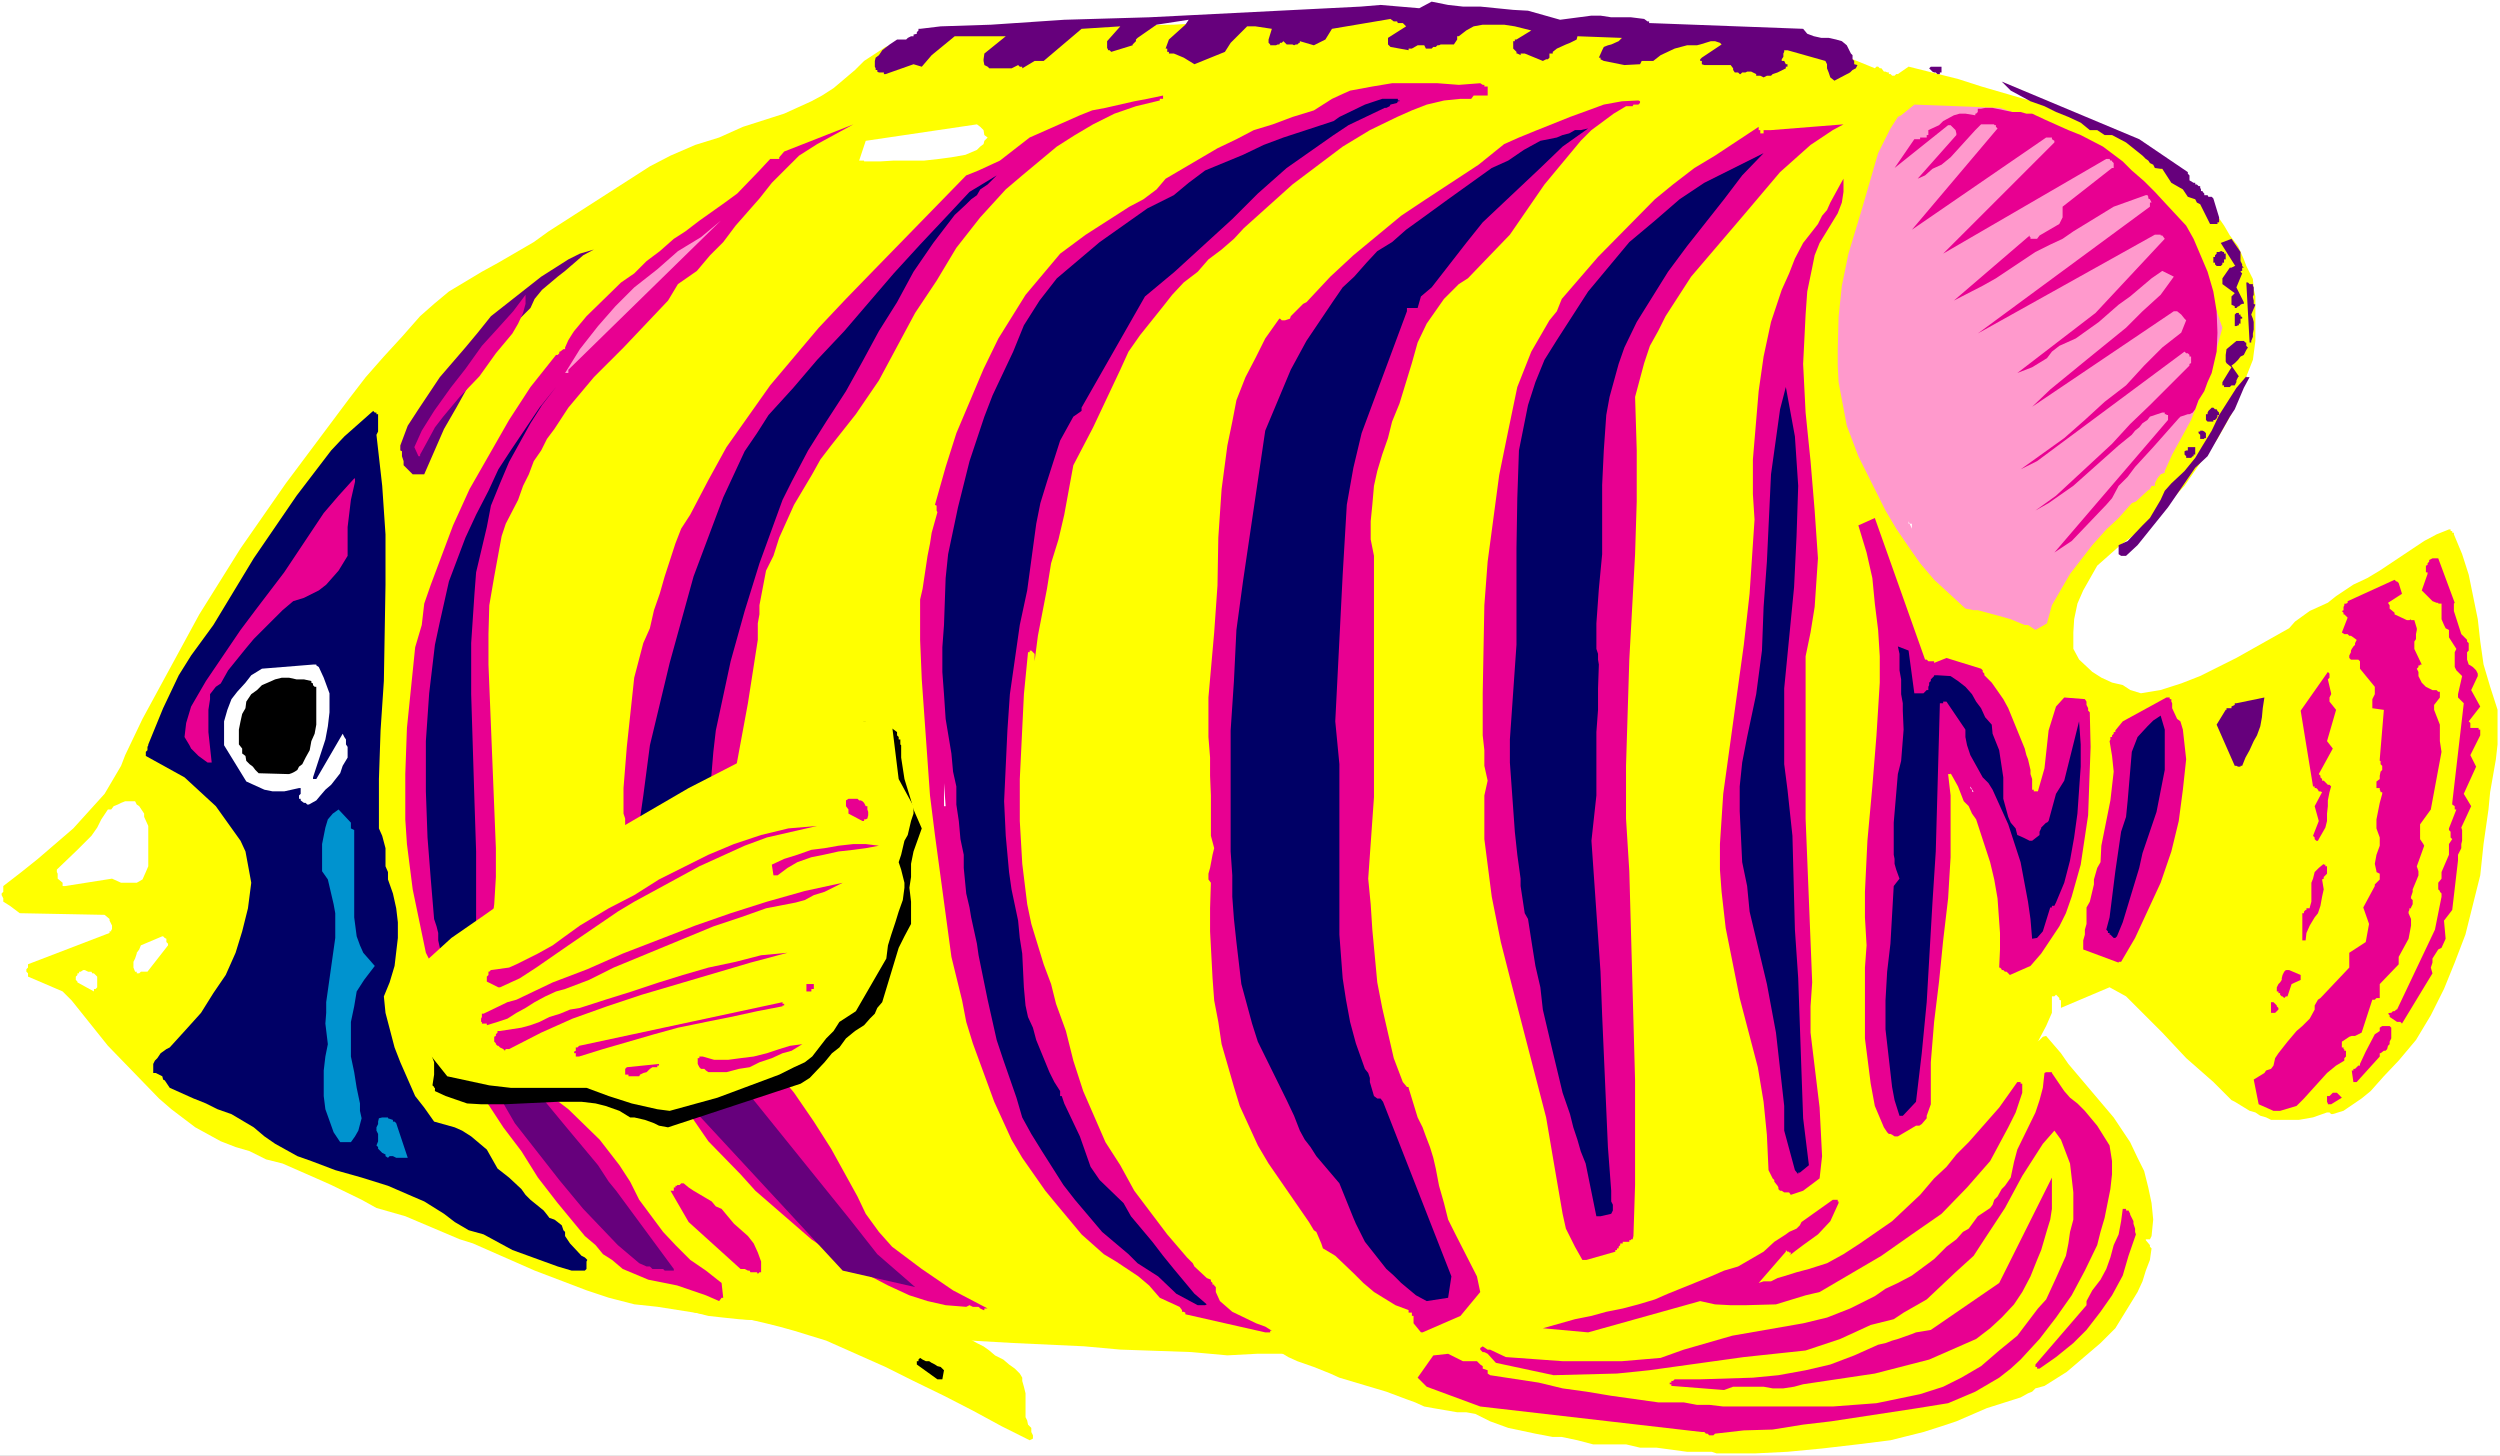 <?xml version="1.0" encoding="UTF-8" standalone="no"?>
<svg
   version="1.0"
   width="129.766mm"
   height="75.57mm"
   id="svg87"
   sodipodi:docname="Fish 270.wmf"
   xmlns:inkscape="http://www.inkscape.org/namespaces/inkscape"
   xmlns:sodipodi="http://sodipodi.sourceforge.net/DTD/sodipodi-0.dtd"
   xmlns="http://www.w3.org/2000/svg"
   xmlns:svg="http://www.w3.org/2000/svg">
  <rect width="100%" height="100%" fill="#333333" stroke="none"/>
  <sodipodi:namedview
     id="namedview87"
     pagecolor="#ffffff"
     bordercolor="#000000"
     borderopacity="0.25"
     inkscape:showpageshadow="2"
     inkscape:pageopacity="0.0"
     inkscape:pagecheckerboard="0"
     inkscape:deskcolor="#d1d1d1"
     inkscape:document-units="mm" />
  <defs
     id="defs1">
    <pattern
       id="WMFhbasepattern"
       patternUnits="userSpaceOnUse"
       width="6"
       height="6"
       x="0"
       y="0" />
  </defs>
  <path
     style="fill:#ffffff;fill-opacity:1;fill-rule:evenodd;stroke:none"
     d="M 0,285.621 H 490.455 V 0 H 0 Z"
     id="path1" />
  <path
     style="fill:#ffff00;fill-opacity:1;fill-rule:evenodd;stroke:none"
     d="m 337.744,285.136 h 6.464 l 6.464,-0.323 6.787,-0.646 6.949,-0.808 6.464,-0.808 6.464,-1.616 3.555,-1.131 2.909,-0.969 5.979,-2.585 6.626,-2.1 1.454,-0.808 0.808,-0.323 0.646,-0.646 1.778,-0.485 4.363,-2.746 6.626,-5.654 2.909,-2.908 4.363,-7.108 0.97,-2.1 0.646,-2.1 0.808,-2.1 0.323,-2.262 -0.323,-0.323 v -0.323 l -0.808,-0.969 v -0.162 h 0.323 0.485 l 0.323,-0.646 0.323,-3.231 -0.323,-3.231 -0.646,-3.069 -0.808,-3.231 -1.293,-2.585 -1.454,-3.069 -3.232,-4.846 -8.888,-10.501 -1.454,-2.1 -2.909,-3.393 -0.646,0.162 -0.646,0.646 -0.485,0.323 h -0.323 l -1.454,0.808 -2.101,2.908 -5.333,5.977 -2.424,2.423 -2.909,2.746 -2.909,1.939 -13.09,8.078 -6.787,3.716 -6.787,3.393 -6.626,3.716 -1.131,0.323 -2.909,1.292 -0.97,0.485 -1.131,0.323 -1.778,1.131 -5.333,2.1 -5.01,1.777 -5.333,1.777 -5.333,2.1 -5.333,2.1 -10.666,3.231 -8.565,2.262 -1.616,0.646 -4.363,0.969 -2.586,1.131 -22.301,2.746 -13.413,0.808 1.616,0.969 1.778,0.808 3.232,1.131 3.232,1.292 1.778,0.808 9.211,2.746 3.878,1.454 1.778,0.646 1.778,0.808 1.778,0.323 4.686,0.808 h 1.778 l 1.778,0.323 2.909,1.454 3.555,1.292 5.333,1.131 3.394,0.646 h 1.778 l 3.07,0.646 3.07,0.808 h 3.232 3.232 l 2.747,0.646 h 3.232 l 5.979,0.808 h 4.848 l 0.97,0.323 z"
     id="path2" />
  <path
     style="fill:#e80091;fill-opacity:1;fill-rule:evenodd;stroke:none"
     d="m 336.451,281.259 5.656,-0.646 5.656,-0.162 5.979,-0.969 5.494,-0.646 16.968,-2.585 5.979,-0.969 5.333,-2.262 4.686,-2.746 2.262,-1.777 1.939,-1.777 3.717,-4.039 3.232,-4.2 3.07,-4.362 2.586,-4.846 2.424,-5.008 0.646,-2.585 0.808,-2.746 1.131,-5.654 0.323,-2.908 v -2.585 l -0.485,-3.069 -2.424,-3.877 -2.424,-2.908 -1.454,-1.454 -1.454,-1.131 -1.131,-1.292 -2.424,-3.554 v -0.162 h -1.131 l -0.323,0.162 -0.323,2.908 -0.646,2.423 -0.808,2.423 -3.555,7.27 -0.646,2.423 -0.646,3.069 -1.131,1.616 -0.646,0.646 -0.808,1.454 -0.646,0.646 -0.323,0.969 -0.485,0.646 -2.424,1.615 -1.778,2.423 -1.131,0.646 -1.293,1.454 -1.939,1.454 -2.424,2.423 -4.363,3.231 -2.747,1.454 -2.424,1.131 -2.101,1.454 -4.848,2.423 -4.525,1.777 -4.686,1.131 -13.898,2.423 -9.534,2.746 -4.525,1.615 -7.595,0.646 h -11.635 l -11.15,-0.808 -3.07,-1.454 h -0.485 l -0.97,-0.646 -0.485,0.323 v 0.323 l 0.485,0.485 h 0.323 l 0.646,0.323 1.616,1.777 11.312,2.423 12.443,-0.323 6.302,-0.646 18.584,-2.585 12.12,-1.292 6.787,-2.262 5.979,-2.746 4.525,-1.131 1.939,-1.292 4.525,-2.585 5.656,-5.331 3.555,-3.231 2.101,-3.231 4.04,-6.139 3.394,-6.3 4.04,-6.3 2.262,-2.585 1.293,1.777 1.778,4.685 0.646,5.654 v 5.331 l -0.646,2.423 -0.323,2.262 -0.485,2.423 -1.939,4.362 -1.939,4.2 -1.616,1.777 -4.04,5.331 -3.555,2.908 -3.555,3.069 -3.878,2.262 -3.555,1.777 -4.525,1.454 -8.565,1.777 -8.565,0.646 h -21.493 l -2.747,-0.323 h -2.424 l -2.586,-0.485 h -5.01 l -9.211,-1.292 -4.848,-0.808 -4.686,-0.646 -4.686,-1.131 -9.534,-1.454 -0.485,-0.323 v -0.646 l -0.97,-0.323 v -0.485 l -0.485,-0.323 -0.646,-0.646 h -2.747 l -2.909,-1.454 -2.909,0.323 -3.07,4.362 1.778,1.777 10.504,3.877 43.47,5.008 h 0.485 l 0.323,0.323 h 0.323 l 0.323,0.323 h 0.808 z"
     id="path3" />
  <path
     style="fill:#ffff00;fill-opacity:1;fill-rule:evenodd;stroke:none"
     d="m 202,282.551 0.646,-0.323 v -0.646 l -0.323,-0.646 v -0.808 l -0.646,-0.646 -0.162,-0.808 -0.323,-0.646 v -0.646 -1.131 -0.646 -1.131 -1.131 l -0.323,-1.292 -0.323,-1.131 v -0.646 l -0.485,-0.808 -0.97,-0.969 -1.131,-0.808 -1.131,-0.969 -1.616,-0.808 -1.131,-0.969 -1.131,-0.808 -1.293,-0.646 -1.454,-0.808 -7.11,-0.646 -7.11,-0.969 -7.11,-0.485 -7.11,-0.969 -7.11,-0.646 -7.11,-0.808 -6.787,-0.808 -7.11,-0.646 2.747,0.808 2.586,0.646 2.909,0.323 3.07,0.323 2.586,0.162 2.747,0.646 2.586,0.646 2.909,0.808 6.302,1.939 5.818,2.585 5.818,2.585 5.494,2.746 5.979,2.908 5.656,2.908 5.656,3.069 z"
     id="path4" />
  <path
     style="fill:#e80091;fill-opacity:1;fill-rule:evenodd;stroke:none"
     d="m 338.228,272.697 1.778,-0.646 h 5.979 l 1.778,0.323 h 2.101 l 2.101,-0.323 1.778,-0.485 14.059,-2.1 10.666,-2.746 9.211,-4.039 2.747,-2.1 2.262,-2.1 2.424,-2.585 1.616,-2.423 1.616,-3.069 1.293,-3.231 0.808,-1.939 1.131,-3.877 0.646,-2.1 0.323,-2.1 v -6.139 l -10.342,20.678 -13.413,9.208 -2.909,0.485 -0.808,0.323 -2.747,0.969 -1.131,0.323 -1.293,0.485 -1.454,0.323 -4.686,2.1 -4.686,1.777 -4.848,1.131 -5.333,0.969 -5.01,0.485 -10.342,0.323 h -5.01 l -0.323,0.323 h -0.323 v 0.323 h -0.323 v 0.323 h 0.323 v 0.323 z"
     id="path5" />
  <path
     style="fill:#e80091;fill-opacity:1;fill-rule:evenodd;stroke:none"
     d="m 400.121,268.496 3.232,-2.262 3.394,-2.746 2.586,-2.585 2.747,-3.554 2.262,-3.231 2.101,-3.877 1.131,-3.877 1.454,-4.2 -0.162,-0.485 v -0.646 l -0.323,-0.969 v -0.485 l -0.323,-0.646 -0.323,-0.646 v -0.162 l -0.323,-0.646 h -0.162 -0.323 v -0.323 h -0.646 l -0.323,2.423 -0.485,2.585 -0.97,2.1 -0.646,2.423 -0.808,2.262 -1.131,2.1 -1.616,2.1 -1.131,2.1 v 0.646 0.162 l -10.019,11.632 v 0.323 0.162 h 0.323 v 0.323 h 0.162 z"
     id="path6" />
  <path
     style="fill:#000000;fill-opacity:1;fill-rule:evenodd;stroke:none"
     d="m 184.547,270.596 h 0.323 l 0.323,-1.777 -0.646,-0.646 -0.646,-0.162 -0.485,-0.323 -0.646,-0.323 -0.485,-0.323 h -0.646 l -0.646,-0.323 -0.485,-0.323 -0.323,0.323 v 0.323 h -0.323 v 0.323 0.323 l 4.04,2.908 h 0.323 z"
     id="path7" />
  <path
     style="fill:#ffff00;fill-opacity:1;fill-rule:evenodd;stroke:none"
     d="m 179.214,7.754 -2.909,0.646 -2.586,0.808 -4.202,2.746 -1.778,1.777 -4.202,3.554 -2.262,1.454 -2.101,1.131 -5.333,2.423 -8.08,2.585 -4.686,2.1 -4.686,1.454 -4.848,2.1 -4.04,2.1 -19.877,12.762 -2.909,2.1 -6.949,4.039 -3.232,1.777 -6.464,3.877 -2.909,2.423 -2.747,2.423 -3.555,4.039 -3.555,3.877 -3.555,4.039 -3.232,4.2 -12.443,16.64 -8.888,12.762 -8.08,12.924 -11.15,20.517 -3.394,7.108 -0.808,2.1 -3.232,5.493 -6.141,6.785 -6.949,5.977 -3.232,2.585 -3.555,2.746 v 1.131 l -0.323,0.323 v 0.323 l 0.323,0.646 v 0.646 l 1.293,0.808 0.646,0.485 1.293,0.969 16.645,0.323 0.97,0.808 v 0.323 l 0.485,0.969 v 0.808 h -0.162 v 0.323 h -0.323 v 0.323 l -15.998,6.139 v 0.323 0.323 l -0.323,0.323 v 0.485 l 0.323,0.323 v 0.646 l 6.787,2.908 1.778,1.777 7.11,8.885 10.019,10.339 2.424,2.1 4.686,3.554 5.01,2.746 2.909,1.131 2.747,0.808 3.232,1.615 3.232,0.808 6.626,2.908 2.909,1.292 5.979,2.908 2.909,1.615 5.656,1.615 10.666,4.523 2.586,0.808 12.12,5.331 10.181,3.877 4.363,1.454 5.01,1.292 4.525,0.485 9.211,1.454 9.05,1.131 9.534,0.646 18.261,1.777 9.534,1.292 14.221,0.808 13.898,0.646 7.11,0.646 13.898,0.485 7.11,0.646 5.979,-0.323 h 5.979 l 5.818,-0.646 5.979,-0.162 11.797,-1.292 6.302,-0.808 8.242,-1.615 5.333,-1.131 2.424,-0.969 2.586,-0.485 2.424,-0.969 4.686,-1.131 5.171,-1.454 23.594,-8.562 7.434,-3.231 7.434,-3.393 6.787,-3.716 6.787,-3.393 13.251,-7.593 1.778,-0.969 2.747,-2.262 3.878,-3.231 1.454,-1.292 0.646,-1.131 8.565,-9.531 1.939,-2.262 1.616,-3.069 1.131,-2.585 v -1.777 -1.454 h 0.485 l 0.323,-0.323 0.646,0.646 v 0.323 l 0.323,0.162 v 1.454 l 9.534,-4.039 3.232,1.777 2.262,2.262 4.848,4.846 4.686,5.008 5.333,4.685 3.555,3.554 0.646,0.323 2.909,1.777 1.131,0.323 0.97,0.646 1.131,0.323 0.97,0.485 h 5.494 l 2.747,-0.485 2.747,-0.969 h 0.485 l 0.323,0.323 h 0.323 l 2.101,-0.646 3.555,-2.423 1.778,-1.454 2.586,-2.908 2.909,-3.069 3.394,-4.039 2.909,-4.846 2.586,-5.17 2.101,-5.17 2.101,-5.493 2.909,-11.632 0.646,-6.139 0.97,-6.785 0.323,-3.393 1.131,-6.462 0.323,-2.908 v -6.785 l -1.454,-4.523 -1.293,-4.362 -0.646,-4.523 -0.485,-4.362 -1.778,-8.724 -1.293,-4.039 -1.616,-3.877 v -0.323 h -0.323 v -0.323 h -0.323 v -0.323 h -0.323 l -2.424,0.969 -2.424,1.292 -4.363,2.908 -4.363,2.908 -2.424,1.454 -2.747,1.292 -3.394,2.262 -1.616,1.292 -3.555,1.616 -2.909,2.1 -1.131,1.292 -10.342,5.816 -7.11,3.554 -3.717,1.454 -4.04,1.292 -3.878,0.646 -2.101,-0.646 -1.454,-0.969 -2.101,-0.485 -2.101,-0.969 -1.778,-1.131 -2.586,-2.423 -1.131,-2.1 v -3.231 l 0.162,-2.585 0.646,-3.069 1.131,-2.585 2.747,-4.846 4.202,-3.716 5.01,-3.877 4.04,-3.877 3.878,-4.2 3.232,-4.685 3.232,-4.523 2.747,-4.847 2.101,-5.331 2.101,-5.331 0.485,-3.716 v -8.724 l -0.323,-1.454 -0.162,-1.939 -1.293,-2.585 -0.485,-1.292 -1.131,-2.585 -1.616,-2.1 -1.131,-1.939 -1.454,-2.1 -1.616,-1.616 -2.909,-3.069 -3.555,-3.069 -2.909,-2.746 -8.242,-5.17 -3.394,-1.616 -4.363,-1.777 -4.848,-1.939 -14.382,-4.2 -4.525,-1.454 -9.696,-2.423 -2.101,1.454 h -0.323 l -0.323,0.323 h -0.485 l -0.323,-0.323 h -0.323 v -0.323 h -0.323 l -0.323,-0.162 h -0.323 l -0.485,-0.646 h -0.323 l -0.323,-0.323 h -0.323 l -0.323,0.323 -11.474,-4.685 h -0.808 l -0.323,0.162 H 354.55 l -12.443,-2.262 -2.586,0.808 -1.778,0.323 h -5.333 l -1.778,-0.323 -1.778,-0.646 -3.555,-1.616 -6.302,0.485 -2.909,0.323 h -2.909 l -3.07,-0.323 h -6.141 -3.07 l -1.939,-0.808 -2.424,-0.646 -5.333,-0.485 h -5.333 l -2.101,-0.323 -2.101,-0.646 -5.333,0.323 -11.797,0.323 -16.322,0.485 -17.938,0.969 -18.422,0.323 -15.998,0.808 -6.464,0.646 -5.171,0.162 z"
     id="path8" />
  <path
     style="fill:#e80091;fill-opacity:1;fill-rule:evenodd;stroke:none"
     d="m 311.564,261.388 21.978,-6.139 2.909,0.646 3.07,0.162 h 2.909 l 5.979,-0.162 5.818,-1.777 2.747,-0.646 12.12,-7.108 5.979,-4.2 5.818,-4.039 5.01,-5.17 4.525,-5.17 3.555,-6.624 1.454,-2.908 1.293,-3.877 v -1.777 h -0.323 v -0.323 h -0.646 l -3.555,5.008 -5.979,6.785 -2.424,2.423 -1.939,2.423 -2.424,2.262 -2.747,3.231 -5.494,5.17 -6.302,4.362 -3.232,2.1 -3.232,1.777 -3.555,1.131 -2.424,0.646 -2.586,0.808 -1.131,0.323 -1.293,0.646 h -1.454 l -0.97,0.323 5.333,-6.139 v -0.323 l 0.323,0.323 h 0.323 v 0.162 h 0.323 v 0.323 l -0.323,0.323 1.454,-1.131 1.293,-0.969 2.909,-2.1 2.424,-2.585 1.616,-3.554 v -0.323 h -0.162 v -0.323 h -0.97 l -6.141,4.362 -0.323,0.646 -0.646,0.646 -1.454,0.646 -0.646,0.485 -2.262,1.454 -2.101,1.939 -5.01,2.908 -2.747,0.808 -2.586,1.131 -8.403,3.393 -2.586,1.131 -3.232,0.969 -3.07,0.808 -3.232,0.646 -2.909,0.808 -3.232,0.646 -6.302,1.777 z"
     id="path9" />
  <path
     style="fill:#e80091;fill-opacity:1;fill-rule:evenodd;stroke:none"
     d="m 248.217,261.388 h 0.97 v -0.323 h 0.323 l -1.293,-0.808 -1.778,-0.646 -4.686,-2.262 -2.424,-2.1 -0.808,-1.777 v -0.969 l -0.323,-0.323 v -0.162 h -0.323 v -0.323 l -0.323,-0.323 v -0.323 l -0.808,-0.323 -2.424,-2.262 -0.323,-0.646 -1.131,-1.131 -3.878,-4.523 -6.464,-8.562 -2.747,-5.008 -2.909,-4.523 -4.363,-10.016 -1.939,-5.977 -1.454,-5.816 -1.939,-5.331 -0.97,-3.877 -1.454,-3.877 -2.424,-7.916 -0.808,-3.877 -0.97,-7.916 -0.485,-8.401 v -8.239 l 0.808,-16.64 0.808,-8.239 h 0.323 v -0.323 h 0.323 l 0.646,0.646 v 1.454 l 0.646,-5.008 1.778,-9.208 0.808,-5.008 1.454,-4.685 1.131,-4.846 1.778,-9.693 3.878,-7.431 5.333,-11.309 1.616,-3.554 2.262,-3.231 2.586,-3.231 1.939,-2.423 1.778,-2.262 2.262,-2.423 2.747,-2.1 2.101,-2.423 2.586,-1.939 2.424,-2.1 1.939,-2.1 9.534,-8.562 9.858,-7.431 5.333,-3.231 5.333,-2.585 2.909,-1.292 2.909,-1.131 3.394,-0.808 3.232,-0.323 h 2.101 l 0.485,-0.646 h 1.293 0.485 0.97 v -0.323 -0.323 -0.808 -0.323 h -0.646 v -0.323 h -0.323 l -0.485,-0.323 -4.202,0.323 -4.202,-0.323 h -8.888 l -3.878,0.646 -4.363,0.808 -1.454,0.646 -2.101,0.969 -3.555,2.262 -4.202,1.292 -3.878,1.454 -3.717,1.131 -3.394,1.777 -3.717,1.777 -10.181,5.977 -1.778,2.1 -2.586,1.939 -2.747,1.454 -8.565,5.493 -5.01,3.716 -6.787,8.078 -5.333,8.562 -2.909,5.977 -5.333,12.601 -2.101,6.624 -2.101,7.431 0.323,0.162 v 0.969 l 0.162,0.323 -1.131,4.039 -0.323,2.1 -0.485,2.423 -0.97,6.462 -0.485,2.1 v 7.916 l 0.323,7.754 1.616,22.779 0.97,7.754 3.232,23.909 2.101,8.562 0.808,4.2 1.293,4.2 4.202,11.47 3.394,7.431 2.101,3.554 4.525,6.462 2.262,2.746 4.848,5.816 4.363,3.877 2.424,1.454 4.363,2.908 2.101,1.777 2.101,2.423 3.878,1.777 0.485,0.646 v 0.323 h 0.323 l 0.323,0.162 v 0.323 z"
     id="path10" />
  <path
     style="fill:#e80091;fill-opacity:1;fill-rule:evenodd;stroke:none"
     d="m 279.083,261.388 7.434,-3.231 3.878,-4.685 -0.646,-3.069 -4.202,-8.239 -1.454,-2.908 -0.808,-3.231 -0.97,-3.393 -0.646,-3.393 -0.485,-2.1 -0.646,-2.1 -0.808,-2.1 -0.646,-1.777 -0.97,-1.939 -1.778,-5.816 v -0.162 h -0.323 l -0.808,-0.969 -1.778,-4.685 -2.262,-9.855 -0.97,-5.008 -0.97,-10.339 -0.323,-5.008 -0.485,-5.008 1.131,-15.993 v -47.334 l -0.646,-3.231 v -3.554 l 0.323,-3.231 0.323,-3.716 0.646,-2.908 0.97,-3.231 1.131,-3.231 0.808,-3.231 1.454,-3.554 2.424,-7.916 1.131,-4.039 1.778,-3.716 3.394,-4.847 2.909,-2.908 1.778,-1.131 4.04,-4.2 4.202,-4.362 6.787,-9.855 7.11,-8.562 2.101,-2.1 4.363,-3.231 2.424,-1.454 h 1.293 l 0.162,-0.323 h 0.97 l 0.323,-0.323 v -0.323 l -0.323,-0.162 -3.232,0.162 -3.555,0.646 -3.07,1.131 -3.555,1.292 -6.464,2.585 -3.555,1.454 -2.909,1.292 -5.01,4.039 -10.342,6.785 -4.848,3.231 -4.686,3.877 -4.686,3.877 -4.525,4.2 -4.686,5.008 -0.646,0.323 -1.454,1.454 -0.323,0.323 -0.646,0.646 -0.162,0.485 -0.97,0.323 h -0.646 l -0.323,-0.323 h -0.162 l -2.747,3.877 -1.939,3.877 -1.939,3.716 -1.778,4.523 -0.808,4.2 -0.97,4.685 -1.131,8.562 -0.646,9.531 -0.162,9.37 -0.646,9.208 -1.131,12.762 v 7.754 l 0.323,4.039 v 3.554 l 0.162,3.877 v 7.916 l 0.646,2.423 -0.323,1.292 -0.485,2.585 -0.323,1.131 v 1.131 l 0.485,0.646 -0.162,5.008 v 4.523 l 0.485,9.208 0.323,4.362 0.808,4.2 0.646,4.362 2.424,8.401 1.131,3.716 3.555,7.754 2.101,3.554 7.918,11.47 0.97,1.615 0.485,0.323 0.97,2.262 0.323,0.969 2.424,1.454 3.717,3.554 1.778,1.777 2.101,1.777 4.202,2.585 2.586,0.969 v 0.323 0.162 h 0.646 v 0.323 0.323 h 0.323 v 1.454 l 1.454,1.777 z"
     id="path11" />
  <path
     style="fill:#e80091;fill-opacity:1;fill-rule:evenodd;stroke:none"
     d="m 193.758,256.703 -6.787,-3.554 -6.141,-4.2 -5.818,-4.362 -2.586,-2.908 -2.586,-3.554 -1.616,-3.393 -5.171,-9.37 -3.394,-5.331 -3.878,-5.654 -5.333,-6.462 -3.232,-2.423 -1.131,-0.646 -1.454,0.323 h -1.293 l -1.939,0.646 -1.293,0.485 -1.616,0.323 h -0.97 l -0.646,0.646 -0.808,0.323 h -0.646 l -2.101,0.808 -1.131,0.646 v 1.292 2.262 0.808 l 0.646,0.969 1.131,2.262 5.01,7.27 6.302,6.462 2.909,3.231 10.989,9.531 7.272,5.008 7.757,4.039 4.202,1.939 3.555,1.131 3.555,0.808 4.04,0.323 0.646,-0.323 0.646,0.323 h 1.131 l 0.323,0.323 0.646,0.323 h 0.162 v -0.323 z"
     id="path12" />
  <path
     style="fill:#000066;fill-opacity:1;fill-rule:evenodd;stroke:none"
     d="m 234.966,256.057 h 1.454 l 0.323,-0.162 -2.424,-2.1 -4.04,-4.846 -2.101,-2.585 -2.101,-2.746 -4.202,-5.008 -1.454,-2.585 -4.686,-4.523 -1.778,-2.585 -2.101,-5.977 -3.07,-6.462 -0.485,-1.454 h -0.323 v -0.969 l -1.131,-1.777 -0.97,-1.939 -2.586,-6.3 -0.646,-2.423 -0.97,-2.1 -0.485,-2.262 -0.323,-3.554 -0.323,-6.624 -0.485,-3.069 -0.323,-3.393 -1.293,-6.139 -0.485,-3.393 -0.646,-7.108 -0.323,-6.785 0.646,-13.893 0.485,-7.108 0.97,-6.785 0.97,-6.785 1.454,-6.785 1.778,-13.086 0.808,-4.039 1.293,-4.2 2.586,-8.078 2.586,-4.685 1.616,-1.131 v -0.646 l 12.443,-21.809 5.818,-4.847 11.312,-10.339 5.01,-5.008 5.656,-5.008 9.211,-6.462 2.909,-1.939 7.11,-3.393 h 0.323 l 0.646,-0.323 0.162,-0.323 1.293,-0.323 0.162,-0.323 h 0.323 v -0.162 h -0.323 v -0.323 h -0.808 -0.323 -1.939 l -3.394,1.131 -5.01,2.423 -1.131,0.808 -9.858,3.231 -3.878,1.454 -4.04,1.939 -7.434,3.069 -3.232,2.423 -2.909,2.423 -5.171,2.585 -9.373,6.624 -6.302,5.331 -2.101,1.777 -3.394,4.362 -3.07,4.847 -2.101,5.17 -4.04,8.562 -1.616,4.2 -1.454,4.362 -1.454,4.362 -2.262,9.047 -1.939,9.208 -0.485,4.685 -0.323,9.208 -0.323,4.362 v 4.847 l 0.323,4.362 0.323,4.846 1.131,6.785 0.323,3.554 0.646,2.908 v 3.554 l 0.485,3.231 0.323,3.554 0.646,3.069 v 2.585 l 0.485,5.008 0.646,2.746 0.323,1.939 1.131,5.17 0.323,2.262 1.778,8.724 1.778,7.916 1.293,3.877 2.586,7.431 1.131,3.877 1.778,3.231 2.101,3.393 4.202,6.624 2.262,2.908 5.333,6.3 5.171,4.362 1.778,1.777 4.04,2.585 3.555,3.393 z"
     id="path13" />
  <path
     style="fill:#e80091;fill-opacity:1;fill-rule:evenodd;stroke:none"
     d="m 141.077,255.249 0.485,-0.646 h 0.323 l -0.323,-2.908 -3.07,-2.423 -3.07,-2.1 -2.909,-2.908 -2.424,-2.585 -4.686,-6.3 -1.778,-3.554 -2.101,-3.231 -3.878,-5.008 -6.141,-5.977 -3.394,-2.585 -5.01,-3.554 -1.131,-0.646 -1.454,-0.323 -1.293,-0.162 -0.485,0.162 -2.424,0.646 h -1.131 l -0.646,0.323 -0.808,0.323 v 0.162 l -0.323,0.323 v 1.131 l 2.586,3.554 2.747,4.2 3.555,4.685 3.232,5.17 3.878,5.008 5.333,6.462 2.101,1.777 1.454,1.777 1.778,1.131 2.101,1.777 5.01,2.1 5.656,1.131 5.656,1.939 z"
     id="path14" />
  <path
     style="fill:#000066;fill-opacity:1;fill-rule:evenodd;stroke:none"
     d="m 279.891,255.249 4.202,-0.646 0.646,-4.2 -13.413,-34.249 -0.485,-0.646 h -0.646 l -0.646,-0.485 -0.808,-2.746 v -0.808 l -0.323,-0.969 -0.646,-0.808 -1.778,-5.008 -1.131,-4.2 -0.808,-4.362 -0.646,-4.2 -0.646,-8.562 v -8.401 -25.04 l -0.808,-8.401 1.454,-28.756 0.808,-13.732 1.293,-7.27 1.616,-6.785 8.888,-23.909 v -0.646 h 0.323 0.646 0.323 0.485 0.323 l 0.646,-2.262 2.101,-1.777 6.787,-8.724 3.232,-4.039 11.312,-10.662 4.363,-4.2 5.01,-3.554 -1.454,0.323 h -1.131 l -1.131,0.646 -1.293,0.323 -1.131,0.485 -3.232,0.646 -3.232,1.777 -3.07,2.1 -3.232,1.454 -8.565,6.139 -5.333,3.877 -2.909,2.1 -2.747,2.423 -2.909,1.777 -2.101,2.262 -2.424,2.746 -2.262,2.1 -1.778,2.585 -5.333,7.916 -3.07,5.654 -5.01,11.955 -4.363,29.564 -1.293,9.531 -0.485,10.016 -0.646,9.693 v 23.748 l 0.323,4.685 v 4.2 l 0.323,4.362 0.485,4.523 0.97,8.239 2.101,7.754 1.131,3.554 5.656,11.47 1.454,3.069 1.131,2.908 0.97,1.777 1.131,1.454 1.131,1.777 4.525,5.331 2.747,6.785 0.485,1.131 1.778,3.554 4.202,5.331 1.454,1.292 1.454,1.454 2.909,2.423 z"
     id="path15" />
  <path
     style="fill:#66007c;fill-opacity:1;fill-rule:evenodd;stroke:none"
     d="m 179.537,252.503 -7.434,-6.462 -5.333,-6.785 -24.886,-30.856 -8.565,2.423 v 0.323 h -0.323 v 0.323 h -0.162 v 0.323 l 0.162,2.585 32.32,34.895 z"
     id="path16" />
  <path
     style="fill:#e80091;fill-opacity:1;fill-rule:evenodd;stroke:none"
     d="m 148.672,249.918 0.323,-0.323 h 0.323 v -2.1 l -0.646,-1.777 -0.808,-1.777 -1.131,-1.454 -2.747,-2.423 -2.424,-2.908 -1.131,-0.485 -0.808,-0.969 -3.555,-2.1 -0.97,-0.646 -0.97,-0.808 h -0.485 l -0.323,0.323 h -0.485 v 0.162 h -0.323 v 0.323 h -0.323 v 0.323 0.323 h -0.646 l 3.555,6.139 10.181,9.208 h 0.808 l 0.646,0.323 h 0.323 l 0.162,0.323 h 1.293 z"
     id="path17" />
  <path
     style="fill:#000066;fill-opacity:1;fill-rule:evenodd;stroke:none"
     d="m 112.15,249.272 h 2.586 l 0.323,-0.323 v -1.454 l 0.162,-0.323 -0.485,-0.485 -0.646,-0.323 -2.262,-2.423 -0.97,-1.454 v -0.808 l -0.323,-0.323 -0.323,-0.969 -0.808,-0.646 -0.646,-0.485 -0.97,-0.323 -0.485,-0.646 -0.646,-0.808 -2.586,-2.1 -0.97,-0.969 -0.808,-1.131 -2.424,-2.262 -2.262,-1.777 -2.101,-3.716 -3.07,-2.585 -1.778,-1.131 -1.454,-0.646 -4.04,-1.131 -1.939,-2.746 -1.778,-2.262 -2.909,-6.624 -1.131,-2.908 -1.778,-6.785 -0.323,-3.231 1.131,-2.746 0.97,-3.231 0.646,-5.493 v -3.069 l -0.323,-2.746 -0.646,-2.908 -0.97,-2.746 v -1.454 l -0.485,-1.131 v -1.454 -1.131 -0.969 l -0.646,-2.423 -0.646,-1.454 v -9.693 l 0.323,-9.531 0.646,-9.693 0.323,-18.901 v -9.855 l -0.646,-9.531 -1.131,-10.016 0.323,-0.646 v -3.393 h -0.323 v -0.323 h -0.323 l -0.323,-0.323 -5.656,5.008 -2.586,2.746 -6.787,8.885 -8.403,12.278 -7.918,13.086 -4.363,5.977 -2.424,3.877 -3.07,6.462 -2.909,7.108 v 0.162 l -0.162,0.323 v 0.646 l -0.323,0.323 v 0.808 l 7.595,4.2 6.141,5.654 4.848,6.785 0.97,2.1 0.808,4.362 0.323,1.777 -0.646,5.008 -1.131,4.523 -1.293,4.2 -1.939,4.362 -2.424,3.554 -2.424,3.877 -2.909,3.231 -3.232,3.554 -0.646,0.323 -1.131,0.808 -0.646,0.969 -0.485,0.485 -0.323,0.646 v 1.777 h 0.485 l 1.293,0.646 0.162,0.646 0.323,0.162 0.97,1.454 4.686,2.1 2.424,0.969 2.262,1.131 2.747,0.969 4.363,2.585 2.101,1.777 2.101,1.454 4.363,2.423 2.747,0.969 4.686,1.777 5.171,1.454 5.171,1.616 4.848,2.1 2.262,0.969 3.878,2.423 2.101,1.615 2.747,1.615 2.909,0.808 5.656,3.069 8.888,3.231 z"
     id="path18" />
  <path
     style="fill:#66007c;fill-opacity:1;fill-rule:evenodd;stroke:none"
     d="m 131.057,249.272 h 1.131 v -0.323 l -11.312,-15.347 -1.454,-1.777 -2.101,-3.231 -6.464,-7.754 -6.141,-7.431 -3.394,-2.585 -1.131,-0.485 -1.131,-0.323 -0.323,-0.323 h -0.646 l -0.323,-0.323 H 97.283 v -0.323 l -0.323,0.323 v 0.323 l -0.646,0.323 v 0.808 0.323 l 0.646,2.1 2.262,4.039 1.778,3.069 8.726,11.147 4.686,5.654 6.787,7.108 4.202,3.554 1.454,0.646 h 0.646 l 0.485,0.485 h 1.293 0.162 0.646 l 0.323,0.323 z"
     id="path19" />
  <path
     style="fill:#e80091;fill-opacity:1;fill-rule:evenodd;stroke:none"
     d="m 311.241,247.172 5.656,-1.615 v -0.323 h 0.323 V 244.91 h 0.323 v -0.323 l 0.323,-0.323 v -0.323 h 0.485 v -0.323 h 1.293 v -0.323 h 0.323 v -0.162 h 0.323 l 0.162,-0.646 0.323,-10.016 v -20.517 l -1.131,-41.034 -0.646,-10.339 v -10.339 l 0.646,-20.84 1.131,-20.678 0.323,-10.339 V 88.368 l -0.323,-10.501 1.778,-6.624 1.131,-3.393 1.616,-2.908 1.454,-2.908 5.01,-7.754 10.342,-12.116 3.555,-4.2 3.555,-4.2 5.979,-5.331 4.363,-2.908 2.101,-1.131 -14.221,1.131 h -0.808 -0.646 v 0.646 h -0.646 V 25.525 h -0.323 v -0.646 l -8.565,5.654 -4.04,2.423 -4.202,3.231 -3.555,2.908 -11.15,11.309 -7.11,8.239 -0.97,2.423 -1.454,1.777 -3.555,6.139 -2.747,6.947 -1.778,8.562 -1.778,8.724 -2.262,16.963 -0.646,8.562 -0.323,17.286 v 8.239 l 0.323,2.908 v 3.069 l 0.646,2.908 -0.646,2.908 v 8.562 l 1.454,11.309 1.778,8.885 2.101,8.239 6.787,26.171 1.454,8.562 1.778,10.339 0.646,2.908 1.778,3.554 1.454,2.585 z"
     id="path20" />
  <path
     style="fill:#000066;fill-opacity:1;fill-rule:evenodd;stroke:none"
     d="m 313.988,238.61 2.101,-0.485 0.323,-0.646 v -1.131 l -0.323,-0.646 v -2.1 l -0.646,-8.562 -1.131,-25.848 -0.323,-8.562 -1.778,-25.686 0.97,-8.885 v -4.2 -4.039 -4.2 l 0.323,-4.362 v -4.2 l 0.162,-4.685 -0.162,-0.969 v -1.131 l -0.323,-0.969 v -3.716 -1.292 l 0.485,-6.785 0.646,-6.785 V 95.153 l 0.323,-6.785 0.485,-6.947 0.646,-3.554 1.778,-6.462 1.131,-3.231 2.424,-5.008 6.141,-9.855 3.717,-5.008 7.272,-9.208 3.555,-4.685 4.202,-4.362 -11.635,5.816 -4.848,3.231 -4.848,4.2 -5.01,4.2 -8.08,9.693 -6.141,9.531 -2.424,3.877 -1.778,4.362 -1.454,4.523 -1.778,8.885 -0.323,9.37 -0.162,9.855 v 18.901 l -1.293,18.578 v 4.523 l 0.97,13.57 0.485,4.523 0.646,4.685 v 1.454 l 0.808,5.331 0.646,1.131 0.808,5.17 0.646,4.039 0.97,4.2 0.485,4.362 1.939,8.239 1.939,8.078 1.454,4.2 0.646,2.585 0.808,2.423 0.646,2.262 0.97,2.423 2.101,10.339 z"
     id="path21" />
  <path
     style="fill:#e80091;fill-opacity:1;fill-rule:evenodd;stroke:none"
     d="m 351.318,234.409 2.424,-0.808 3.232,-2.423 0.485,-4.362 -0.485,-9.531 -1.778,-14.701 v -5.17 l 0.323,-4.685 -0.646,-16.155 -0.646,-15.993 v -7.754 -7.754 -16.317 l 0.97,-4.685 0.808,-5.008 0.646,-9.531 -0.646,-9.37 -0.808,-9.693 -0.97,-9.531 -0.485,-9.531 0.485,-9.693 0.323,-4.523 0.97,-4.685 0.485,-2.423 0.97,-2.423 3.555,-5.816 0.808,-2.1 0.323,-2.1 v -2.585 l -0.646,1.131 -1.939,3.554 -0.646,1.454 -0.97,1.131 -0.808,1.616 -1.131,1.454 -1.778,2.262 -1.616,3.069 -1.131,2.908 -1.454,3.231 -2.101,6.3 -1.454,6.785 -0.97,6.785 -1.131,13.409 v 6.785 l 0.323,5.008 -0.97,14.54 -1.131,10.016 -4.04,29.241 -0.646,9.855 v 5.008 l 0.323,4.362 0.808,7.108 2.747,13.732 3.555,13.57 1.131,6.785 0.646,6.462 0.323,6.947 0.808,1.615 0.323,0.323 v 0.323 l 0.646,0.808 0.162,0.323 v 0.323 l 0.323,0.323 h 0.323 l 0.485,0.323 h 0.97 z"
     id="path22" />
  <path
     style="fill:#ffffff;fill-opacity:1;fill-rule:evenodd;stroke:none"
     d="m 316.089,227.947 v -3.877 z"
     id="path23" />
  <path
     style="fill:#000066;fill-opacity:1;fill-rule:evenodd;stroke:none"
     d="m 353.096,230.047 1.778,-1.454 -1.131,-9.208 -0.323,-9.047 -0.646,-18.417 -0.646,-9.531 -0.485,-18.417 -0.97,-9.047 -0.646,-5.008 v -14.863 l 1.939,-19.871 0.485,-10.016 0.323,-9.855 -0.646,-9.693 -1.778,-9.693 -1.131,4.362 -1.778,12.762 -0.808,17.124 -0.646,8.885 -0.323,8.562 -1.131,8.562 -1.778,8.401 -0.97,5.008 -0.485,4.685 v 4.847 l 0.485,10.016 0.97,4.685 0.485,5.008 3.394,14.216 1.778,9.531 1.616,14.378 v 4.847 l 2.101,7.754 0.646,0.808 v -0.323 z"
     id="path24" />
  <path
     style="fill:#0093cf;fill-opacity:1;fill-rule:evenodd;stroke:none"
     d="m 79.992,227.139 -2.262,-6.785 -0.323,-0.323 h -0.323 v -0.323 l -0.97,-0.323 v -0.162 h -0.485 -0.646 l -0.646,0.162 -0.162,0.646 v 0.485 l -0.323,0.646 v 0.646 l 0.323,0.646 v 0.808 0.646 l -0.323,0.808 0.323,0.323 v 0.323 l 0.162,0.162 0.323,0.323 0.323,0.323 0.646,0.323 v 0.323 l 0.485,0.323 0.323,-0.323 h 0.646 l 0.646,0.323 h 0.323 0.485 0.646 0.323 z"
     id="path25" />
  <path
     style="fill:#ffffff;fill-opacity:1;fill-rule:evenodd;stroke:none"
     d="m 315.443,220.354 v -0.323 -0.323 -0.323 -0.162 0.162 0.323 0.323 z"
     id="path26" />
  <path
     style="fill:#e80091;fill-opacity:1;fill-rule:evenodd;stroke:none"
     d="m 372.326,222.939 3.555,-2.1 h 0.646 l 0.485,-0.323 0.97,-1.131 v -0.485 l 0.808,-2.262 v -8.239 l 0.646,-7.916 0.97,-7.916 0.808,-8.078 0.97,-8.239 0.485,-8.078 v -8.239 -3.877 l -0.485,-4.2 h 0.485 v -0.162 l 0.646,1.131 0.808,1.454 1.131,2.908 0.97,0.969 0.646,1.454 0.808,1.131 2.747,8.401 0.808,3.393 0.646,3.716 0.485,6.785 v 3.231 l -0.162,3.554 h 0.162 l 0.323,0.323 v 0.162 h 0.323 l 0.323,0.323 h 0.323 l 0.646,0.646 4.04,-1.777 2.101,-2.423 3.555,-5.331 1.293,-2.585 1.131,-3.231 1.778,-6.3 1.454,-9.693 0.485,-13.409 -0.162,-6.785 -0.323,-0.323 v -0.485 l -0.323,-0.646 v -0.323 -0.323 l -0.323,-0.485 -4.04,-0.323 -1.616,1.777 -1.454,4.685 -0.808,7.431 -1.293,4.523 h -0.808 v -0.323 h -0.323 v -2.1 l -0.323,-0.969 v -0.808 l -0.485,-2.1 -0.323,-0.808 -0.323,-1.292 -3.232,-7.916 -0.97,-1.777 -2.262,-3.231 -1.454,-1.454 v -0.323 l -0.323,-0.323 v -0.323 l -0.323,-0.323 -6.787,-2.1 -2.424,0.969 v -0.323 h -1.131 l -0.323,-0.323 h -0.323 l -9.858,-27.787 -3.232,1.454 1.616,5.331 1.131,5.008 0.485,5.008 0.646,5.17 0.323,5.17 v 5.17 l -0.646,10.339 -0.808,10.016 -0.97,10.662 -0.485,10.016 v 5.008 l 0.323,5.493 -0.323,4.362 v 13.893 l 1.131,8.885 0.808,4.362 1.778,4.2 0.646,0.969 0.323,0.323 h 0.323 l 0.323,0.162 0.485,0.323 z"
     id="path27" />
  <path
     style="fill:#000066;fill-opacity:1;fill-rule:evenodd;stroke:none"
     d="m 373.296,218.9 2.586,-2.746 1.131,-9.531 0.97,-10.016 1.131,-19.548 0.646,-10.016 0.808,-29.079 h 0.646 v -0.323 h 0.646 l 3.717,5.493 v 1.454 l 0.323,1.615 0.646,1.939 2.424,4.362 1.131,1.131 0.808,1.292 3.07,6.785 2.424,7.431 1.454,7.754 0.485,3.393 0.323,3.877 0.97,-0.162 1.131,-1.292 1.454,-4.685 h 0.323 v -0.323 h 0.485 l 0.323,-0.646 1.616,-3.877 1.131,-4.362 0.808,-4.523 0.646,-4.685 0.646,-9.208 v -4.362 l -0.323,-4.523 -2.909,11.632 -1.616,2.585 -1.454,5.331 -0.323,0.323 h -0.162 l -0.97,0.969 v 0.162 l -0.323,0.646 v 0.646 l -1.454,1.131 h -0.485 l -1.293,-0.646 -1.131,-0.485 -0.323,-1.292 -0.97,-1.131 -0.485,-1.131 -0.97,-3.554 v -4.2 l -0.808,-5.331 -1.293,-3.231 -0.162,-1.777 -1.293,-1.454 -0.808,-1.777 -0.97,-1.292 -0.808,-1.454 -1.293,-1.454 -1.454,-1.131 -1.454,-0.969 -2.586,-0.162 h -0.646 v 0.162 l -0.646,0.646 v 0.323 l -0.323,0.323 v 0.485 l -0.162,0.323 v 0.646 h -0.323 l -0.646,0.646 h -1.778 l -1.131,-8.401 -2.101,-0.808 0.323,1.454 v 3.231 l 0.323,1.777 v 2.908 l 0.323,1.777 v 1.454 l 0.162,3.716 -0.485,6.139 -0.646,2.585 -0.808,9.531 v 6.3 l 0.162,0.808 v 0.969 l 0.323,1.131 0.646,1.777 -1.131,1.454 -0.646,11.309 -0.646,5.493 -0.323,5.654 v 5.654 l 1.293,11.309 0.485,2.585 0.97,3.069 z"
     id="path28" />
  <path
     style="fill:#0093cf;fill-opacity:1;fill-rule:evenodd;stroke:none"
     d="m 67.549,224.07 h 1.293 l 0.808,-1.131 0.646,-1.131 0.646,-2.423 -0.323,-1.454 v -1.454 l -0.646,-3.069 -0.485,-3.069 -0.646,-3.069 v -6.785 l 0.646,-3.069 0.485,-2.908 1.454,-2.262 2.101,-2.746 -2.262,-2.585 -0.646,-1.454 -0.646,-1.777 -0.485,-3.716 v -3.069 -3.716 -7.27 -3.069 l -0.646,-0.323 v -0.808 -0.323 l -2.424,-2.585 -1.131,0.808 -0.97,1.131 -0.485,1.615 -0.646,3.231 v 5.331 l 1.131,1.615 1.131,4.846 0.323,1.777 v 4.847 l -1.778,12.601 v 2.1 l -0.162,2.1 0.485,4.039 -0.485,2.423 -0.323,2.746 v 5.008 l 0.323,2.585 1.616,4.523 1.293,1.939 z"
     id="path29" />
  <path
     style="fill:#e80091;fill-opacity:1;fill-rule:evenodd;stroke:none"
     d="m 416.12,188.691 2.747,-4.685 5.01,-10.824 2.101,-6.139 1.454,-5.977 0.808,-6.139 0.646,-5.977 -0.646,-5.816 -0.485,-1.615 -0.646,-0.485 -0.97,-2.1 v -0.969 l -0.162,-0.323 v -0.485 h -0.323 v -0.323 h -0.323 -0.323 l -8.565,4.685 -1.454,1.777 v 0.323 h -0.323 v 0.323 l -0.323,0.323 v 0.323 h -0.323 v 0.485 l -0.162,0.323 0.485,2.908 0.323,3.069 -0.646,5.654 -1.778,8.885 -0.162,3.231 -0.646,1.131 -0.646,2.262 v 0.969 l -0.808,3.393 -0.646,1.131 v 1.131 0.808 1.292 l -0.323,1.131 v 0.969 l -0.323,1.131 v 1.777 l 6.949,2.585 v -0.162 z"
     id="path30" />
  <path
     style="fill:#000066;fill-opacity:1;fill-rule:evenodd;stroke:none"
     d="m 415.312,183.683 1.131,-2.746 3.232,-10.662 0.646,-2.908 2.747,-8.078 1.616,-8.239 v -2.746 -2.262 -2.908 l -0.808,-2.746 -1.454,0.969 -1.131,1.131 -1.939,2.1 -1.131,2.908 -0.808,9.531 -0.323,3.231 -0.97,2.908 -1.131,7.754 -1.131,9.047 -0.646,2.423 0.323,0.323 v 0.323 h 0.323 v 0.323 h 0.162 l 0.646,0.646 h 0.323 z"
     id="path31" />
  <path
     style="fill:#e80091;fill-opacity:1;fill-rule:evenodd;stroke:none"
     d="m 87.749,193.052 7.757,-6.139 0.808,-4.523 0.646,-5.008 0.323,-5.331 v -5.654 l -1.454,-36.026 v -5.977 l 0.162,-5.654 0.97,-5.654 1.454,-7.916 0.808,-2.423 2.424,-4.685 0.97,-2.746 1.131,-2.262 0.97,-2.585 1.454,-2.1 1.131,-2.262 1.454,-1.939 2.747,-4.2 5.01,-5.977 5.818,-5.816 8.726,-9.208 1.939,-3.231 3.717,-2.585 2.586,-3.069 2.586,-2.585 2.424,-3.231 4.686,-5.331 2.424,-3.069 5.333,-5.331 3.555,-2.262 7.11,-3.877 -13.574,5.331 -0.97,1.131 v 0.323 h -1.778 l -2.101,2.262 -4.363,4.523 -2.424,1.777 -5.01,3.554 -2.747,2.1 -2.262,1.454 -2.747,2.423 -2.586,1.939 -2.424,2.423 -2.586,1.777 -6.787,6.624 -2.424,2.908 -0.323,0.485 -0.808,1.292 -0.646,1.454 v 0.323 h -0.323 l -0.646,0.485 h -0.162 v 0.323 l -0.323,0.323 h -0.323 l -5.01,6.3 -4.202,6.462 -3.878,6.785 -3.878,6.785 -3.232,7.108 -4.363,11.632 -1.293,3.716 -0.485,4.2 -1.293,4.362 -1.616,15.832 -0.323,9.047 v 8.885 l 0.323,4.846 1.131,8.885 1.778,8.562 0.808,3.877 1.616,3.231 1.778,2.908 h 0.485 z"
     id="path32" />
  <path
     style="fill:#000066;fill-opacity:1;fill-rule:evenodd;stroke:none"
     d="m 88.072,190.952 5.333,-6.139 v -17.771 l -0.323,-9.855 -0.646,-21.002 v -10.016 l 0.646,-9.693 0.323,-4.2 2.101,-8.885 0.808,-4.2 1.778,-4.362 1.778,-4.2 4.202,-7.593 2.262,-3.554 2.747,-3.554 -3.232,4.039 -5.656,8.401 -2.424,3.716 -1.939,4.2 -2.424,4.685 -2.101,4.523 -3.232,8.562 -1.778,7.916 -0.97,4.523 -1.131,9.531 -0.646,9.37 v 9.855 l 0.323,9.047 0.646,8.239 0.646,7.754 0.485,1.454 0.323,1.292 v 1.454 l 0.323,1.454 0.323,0.969 v 1.454 l 1.131,2.585 z"
     id="path33" />
  <path
     style="fill:#ffffff;fill-opacity:1;fill-rule:evenodd;stroke:none"
     d="m 18.746,194.022 0.323,-0.323 v -2.1 l -0.323,-0.323 -0.323,-0.323 H 18.099 l -0.162,-0.323 h -0.646 l -0.646,-0.323 h -0.323 l -0.485,0.323 h -0.323 v 0.323 h -0.323 v 0.323 l -0.323,0.323 v 0.323 0.323 l 0.323,0.323 v 0.162 l 3.232,1.777 v -0.485 z"
     id="path34" />
  <path
     style="fill:#ffffff;fill-opacity:1;fill-rule:evenodd;stroke:none"
     d="m 26.826,190.952 h 0.485 l 0.323,-0.323 h 0.323 0.323 0.323 0.323 l 4.04,-5.17 v -0.323 l -0.323,-0.323 v -0.323 -0.323 l -0.323,-0.162 -0.323,-0.323 h -0.162 l -4.202,1.777 -0.323,0.808 -0.485,0.646 v 0.162 l -0.323,0.969 -0.323,0.646 v 0.485 0.646 l 0.323,0.808 h 0.323 z"
     id="path35" />
  <path
     style="fill:#ffffff;fill-opacity:1;fill-rule:evenodd;stroke:none"
     d="m 12.766,173.828 9.211,-1.454 1.778,0.808 h 0.646 0.808 1.616 l 1.131,-0.646 0.646,-1.454 0.485,-1.131 v -7.916 l -0.808,-1.777 v -0.646 l -0.97,-1.454 -0.485,-0.323 -0.323,-0.646 h -1.939 l -0.808,0.323 -0.646,0.323 -0.808,0.323 -0.485,0.646 h -0.646 l -1.293,1.939 -0.808,1.615 -1.131,1.615 -1.616,1.615 -1.131,1.131 -4.04,3.877 v 0.485 l 0.162,0.323 v 0.969 l 0.97,0.808 v 0.323 0.323 z"
     id="path36" />
  <path
     style="fill:#ffffff;fill-opacity:1;fill-rule:evenodd;stroke:none"
     d="m 314.635,169.143 v -0.323 -0.323 -0.323 -0.323 -0.162 0.162 0.323 0.323 0.323 z"
     id="path37" />
  <path
     style="fill:#e80091;fill-opacity:1;fill-rule:evenodd;stroke:none"
     d="m 446.015,217.931 h 1.293 l 3.232,-0.969 1.454,-1.454 4.525,-5.008 1.778,-1.454 1.616,-0.969 v -0.485 l 0.323,-0.323 v -1.131 h -0.323 v -0.323 h -0.162 v -0.323 h -0.323 v -1.131 l 1.454,-0.969 0.485,-0.162 h 0.646 l 1.293,-0.646 2.101,-6.462 h 0.485 l 0.323,-0.323 h 0.646 v -0.323 -0.323 -2.1 l 3.717,-3.877 v -1.454 l 1.939,-3.554 0.485,-2.585 v -1.292 l -0.485,-1.131 v -0.323 l 0.162,-0.323 v -0.323 h 0.323 v -0.162 l 0.323,-0.646 v -0.808 l -0.323,-0.323 v -0.323 l 0.323,-0.969 v -0.485 l 0.808,-1.939 0.323,-0.808 v -0.808 l -0.323,-0.969 1.454,-4.039 -0.162,-0.323 -0.646,-0.969 v -2.908 l 2.101,-2.908 2.101,-11.309 -0.323,-2.1 v -3.231 l -1.131,-2.908 v -0.969 l 1.131,-1.454 v -1.131 h -0.323 l -0.323,-0.323 h -0.808 l -1.293,-0.646 -0.808,-0.808 -0.646,-1.292 v -0.808 l -0.323,-0.646 0.323,-0.323 v -0.323 h 0.323 v -0.162 h 0.323 l -1.454,-3.069 v -1.454 l 0.323,-0.485 v -0.969 l 0.162,-0.808 v -0.323 l -0.485,-1.615 h -0.646 v -0.162 l -0.323,0.162 h -0.485 l -2.424,-1.131 v -0.323 l -0.97,-0.808 v -0.646 l -0.323,-0.485 2.747,-1.777 -0.646,-2.1 -0.323,-0.323 h -0.162 l -0.323,-0.323 -9.211,4.2 v 0.323 l -0.323,0.162 h -0.323 v 0.323 l -0.162,0.323 v 0.646 l -0.323,0.162 0.323,0.323 v 0.323 h 0.162 l 0.646,0.646 -1.131,2.908 0.485,0.323 h 0.646 l 0.323,0.323 h 0.323 l 0.485,0.323 0.646,0.485 -0.323,0.646 v 0.323 l -0.323,0.323 -0.323,0.485 -0.162,0.323 v 0.323 l -0.323,0.646 v 0.485 l 0.323,0.323 h 1.454 l 0.323,0.323 v 1.454 l 2.909,3.554 v 0.323 0.646 0.485 l -0.485,0.969 v 1.131 0.646 l 2.262,0.323 -0.808,9.693 v 0.323 h 0.162 v 0.646 l 0.323,0.323 v 0.808 l -0.323,0.323 -0.162,0.808 v 0.646 l -0.646,0.485 v 1.292 h 0.646 v 0.323 l 0.162,0.323 v 0.162 h 0.323 v 0.323 l -0.485,1.777 -0.646,3.231 v 1.777 l 0.646,1.777 v 1.615 l -0.646,1.777 -0.323,1.777 0.323,1.454 v 0.162 l 0.646,0.323 v 0.323 0.323 0.323 0.162 l -0.97,0.969 v 0.323 l -2.262,4.2 1.131,3.231 -0.646,3.554 -3.232,2.1 v 2.908 l -5.656,5.977 -0.485,0.323 -0.646,1.131 v 0.808 l -0.97,1.777 -1.454,1.454 -1.131,0.969 -1.778,2.1 -1.778,2.262 -0.646,0.969 -0.323,1.454 -0.485,0.646 -0.97,0.323 -0.323,0.485 -2.101,1.292 0.97,4.846 z"
     id="path38" />
  <path
     style="fill:#e80091;fill-opacity:1;fill-rule:evenodd;stroke:none"
     d="m 457.327,216.639 2.101,-1.292 -0.323,-0.323 -0.646,-0.646 h -0.162 -0.646 l -0.646,0.646 h -0.323 -0.162 v 0.323 0.162 0.323 0.323 l 0.162,0.323 v 0.162 h 0.323 z"
     id="path39" />
  <path
     style="fill:#e80091;fill-opacity:1;fill-rule:evenodd;stroke:none"
     d="m 462.337,212.277 4.525,-5.008 v -0.646 h 0.162 l 0.646,-0.485 h 0.323 l 0.323,-0.323 0.162,-0.646 0.323,-0.323 v -0.485 l 0.323,-0.646 v -2.1 l -0.323,-0.323 h -1.454 l -0.485,0.323 v 0.646 l -0.97,0.646 -1.778,3.393 -1.131,2.423 v 0.323 h -0.323 l -0.646,0.646 h -0.323 v 0.323 h -0.323 l 0.323,2.262 z"
     id="path40" />
  <path
     style="fill:#e80091;fill-opacity:1;fill-rule:evenodd;stroke:none"
     d="m 471.225,200.807 5.979,-9.855 -0.323,-1.131 0.323,-0.969 v -0.808 l 1.131,-1.777 0.646,-0.323 0.808,-1.777 -0.323,-3.554 1.616,-2.1 1.131,-9.693 v -1.131 l 0.646,-1.292 v -0.808 l 0.162,-0.646 v -2.1 l -0.162,-0.485 1.939,-4.2 -1.454,-2.423 2.424,-5.331 -1.131,-2.262 1.939,-3.877 v -1.131 h -0.323 v -0.323 h -1.616 v -0.969 l -0.323,-0.323 2.262,-2.908 -1.778,-3.231 1.293,-2.746 v -0.485 l -0.323,-0.646 -0.646,-0.646 -0.485,-0.323 -0.323,-0.162 -0.323,-0.969 v -1.454 l 0.323,-0.323 v -1.454 l -0.323,-0.323 v -0.323 l -1.131,-1.131 -1.454,-4.523 v -1.454 l 0.162,-0.162 -3.232,-8.724 h -0.323 -0.323 -0.485 l -0.646,0.323 v 0.323 l -0.323,0.323 v 0.323 l -0.323,0.162 v 1.292 h 0.323 v 0.323 l -1.131,3.231 2.101,2.1 0.808,0.323 h 0.323 v 0.162 h 0.646 v 0.323 0.969 0.162 1.615 l 0.485,1.131 0.323,0.646 0.646,0.323 v 1.454 l 1.454,2.262 -0.323,0.646 v 2.908 l 0.323,0.646 1.131,1.131 -0.808,3.554 v 0.646 l 1.131,1.131 -2.262,19.548 v 0.323 l 0.485,0.323 v 0.646 h 0.323 l -1.454,3.716 v 0.323 l 0.323,0.323 v 1.131 l 0.323,0.323 -0.646,0.969 v 0.808 1.292 l -0.97,2.262 -0.485,1.131 v 1.292 l -0.646,0.808 v 1.292 l 0.323,0.323 v 0.162 l 0.323,0.323 v 0.323 0.323 l -1.293,6.462 -7.434,15.67 h -0.162 l -0.323,0.323 h -0.323 l -0.323,0.323 h -0.323 l -0.323,0.162 0.323,0.323 v 0.323 l 1.454,0.969 h 0.646 z"
     id="path41" />
  <path
     style="fill:#e80091;fill-opacity:1;fill-rule:evenodd;stroke:none"
     d="m 446.015,198.707 h 0.323 l 0.323,-0.323 0.323,-0.323 v -0.323 l -0.323,-0.323 v -0.162 l -0.323,-0.323 -0.323,-0.323 h -0.485 v 2.1 z"
     id="path42" />
  <path
     style="fill:#e80091;fill-opacity:1;fill-rule:evenodd;stroke:none"
     d="m 448.763,195.476 0.808,-2.423 1.778,-0.808 v -0.323 -0.323 -0.323 l -2.262,-0.969 h -0.646 l -0.323,0.323 -0.323,0.646 -0.162,0.646 v 0.323 l -0.323,0.485 -0.323,0.323 -0.323,0.646 v 0.323 0.485 h 0.323 v 0.323 h 0.323 v 0.323 l 0.323,0.323 h 0.162 l 0.323,0.323 0.323,-0.323 z"
     id="path43" />
  <path
     style="fill:#e80091;fill-opacity:1;fill-rule:evenodd;stroke:none"
     d="m 452.318,184.49 0.162,-1.454 0.646,-1.454 0.97,-1.616 0.646,-0.808 0.485,-1.454 0.323,-1.777 0.323,-1.454 -0.323,-1.939 0.323,-0.162 v -0.323 l 0.323,-0.323 0.323,-0.323 v -0.485 -0.323 -0.646 h -0.323 v -0.323 h -0.323 v -0.162 l -0.97,0.808 -0.808,0.808 -0.323,1.292 -0.323,0.808 v 1.292 1.131 1.292 l -0.323,1.131 v 0.162 h -0.323 -0.323 v 0.323 h -0.162 l -0.323,0.323 v 0.323 h -0.323 v 5.331 h 0.323 z"
     id="path44" />
  <path
     style="fill:#e80091;fill-opacity:1;fill-rule:evenodd;stroke:none"
     d="m 454.903,164.62 1.293,-2.262 0.323,-1.292 v -1.454 l 0.162,-1.454 v -1.131 l 0.323,-1.616 0.323,-1.131 -0.323,-0.323 h -0.323 l -0.808,-0.808 h -0.323 v -0.323 l -0.323,-0.323 v -0.323 l -0.323,-0.323 2.747,-5.008 -1.131,-1.454 1.778,-6.139 -1.293,-1.615 v -0.808 l 0.323,-0.646 v -0.162 l -0.646,-2.746 0.323,-0.323 v -0.808 l -0.323,-0.323 -5.333,7.593 2.424,14.863 h 0.323 v 0.323 h 0.323 l 0.323,0.323 0.162,0.323 h 0.323 l 0.323,0.162 -1.454,2.746 0.808,2.908 -1.131,2.908 0.323,0.323 v 0.323 l 0.323,0.323 h 0.323 z"
     id="path45" />
  <path
     style="fill:#ffffff;fill-opacity:1;fill-rule:evenodd;stroke:none"
     d="m 185.517,158.158 -0.323,-4.523 v 4.523 z"
     id="path46" />
  <path
     style="fill:#ffffff;fill-opacity:1;fill-rule:evenodd;stroke:none"
     d="m 60.6,157.834 1.454,-0.808 0.808,-0.969 0.97,-1.131 1.131,-0.969 1.778,-2.262 0.485,-1.454 0.97,-1.615 v -2.1 l -0.323,-0.485 v -0.969 l -0.323,-0.485 -0.323,-0.646 -5.171,8.885 h -0.646 v -0.323 l 2.424,-7.431 0.485,-2.585 0.323,-2.746 v -3.716 l -1.131,-3.069 -0.97,-2.1 -0.485,-0.323 v -0.162 h -0.323 -0.323 l -10.019,0.808 -2.101,1.292 -1.131,1.454 -1.616,1.777 -1.131,1.454 -0.808,2.1 -0.646,2.262 v 4.685 l 4.363,7.108 3.555,1.615 1.616,0.323 h 2.262 l 2.909,-0.646 h 0.323 v 1.131 l -0.323,0.323 v 0.646 h 0.323 v 0.323 l 0.646,0.485 h 0.323 l 0.323,0.323 z"
     id="path47" />
  <path
     style="fill:#ffffff;fill-opacity:1;fill-rule:evenodd;stroke:none"
     d="m 387.193,155.411 -0.323,-0.162 v -0.323 l -0.323,-0.323 v -0.323 z"
     id="path48" />
  <path
     style="fill:#e80091;fill-opacity:1;fill-rule:evenodd;stroke:none"
     d="m 125.401,164.943 4.686,-1.131 3.878,-1.777 1.778,-0.969 3.232,-2.262 1.131,-1.777 v 2.908 l 0.323,2.1 0.323,0.323 h 0.323 l 0.323,-0.646 1.131,-2.908 1.454,-5.977 2.747,-14.863 1.939,-12.439 v -3.231 l 0.323,-1.777 v -1.777 l 1.293,-6.785 1.454,-2.908 1.131,-3.554 2.909,-6.462 3.555,-5.977 1.616,-2.908 2.101,-2.746 4.848,-6.139 4.525,-6.624 7.11,-13.247 4.202,-6.3 3.878,-6.462 4.686,-5.977 5.01,-5.493 3.232,-2.746 6.787,-5.654 3.555,-2.262 3.555,-2.1 4.202,-2.1 4.202,-1.454 4.686,-1.131 v -0.323 h 0.646 v -0.646 l -3.07,0.646 -2.586,0.485 -5.656,1.292 -2.586,0.485 -2.424,0.969 -9.858,4.362 -5.818,4.523 -4.202,1.939 -2.424,0.969 -18.261,18.74 -5.333,5.493 -5.333,5.654 -9.534,11.309 -8.565,12.116 -3.555,6.462 -3.555,6.785 -1.778,2.746 -1.131,2.908 -2.101,6.462 -0.97,3.393 -1.131,3.231 -0.808,3.554 -1.293,2.908 -1.778,6.785 -1.454,13.57 -0.646,8.078 v 5.008 l 0.323,0.969 v 1.939 l 0.323,0.646 v 0.323 l 0.97,0.808 h 0.485 v 0.323 h 0.97 z"
     id="path49" />
  <path
     style="fill:#000000;fill-opacity:1;fill-rule:evenodd;stroke:none"
     d="m 56.398,151.857 h 0.323 l 0.485,-0.162 0.646,-0.323 0.485,-0.323 0.323,-0.646 0.646,-0.485 0.323,-0.646 0.323,-0.646 0.808,-1.454 0.323,-1.777 0.646,-1.454 0.323,-1.777 v -2.1 -1.777 -2.1 -1.454 h -0.323 l -0.323,-0.323 v -0.323 l -0.323,-0.162 v -0.323 l -1.454,-0.323 h -1.454 l -1.454,-0.323 h -1.454 l -1.293,0.323 -1.454,0.646 -1.131,0.485 -0.97,0.969 -1.131,0.808 -0.97,1.454 -0.162,1.292 -0.646,1.131 -0.323,1.454 -0.323,1.615 v 1.454 1.454 l 0.646,0.808 v 0.969 l 0.646,0.485 0.162,0.969 0.646,0.646 0.646,0.485 0.485,0.646 0.646,0.646 z"
     id="path50" />
  <path
     style="fill:#66007c;fill-opacity:1;fill-rule:evenodd;stroke:none"
     d="m 439.228,150.403 h 0.323 v -0.162 h 0.323 l 0.646,-1.615 0.808,-1.454 0.808,-1.777 0.646,-1.131 0.646,-1.777 0.323,-1.777 0.162,-1.777 0.323,-2.1 -5.494,1.131 h -0.323 v 0.323 l -0.646,0.323 v 0.323 h -0.97 v 0.323 h -0.162 l -1.778,2.908 3.555,8.078 h 0.323 l 0.323,0.162 z"
     id="path51" />
  <path
     style="fill:#e80091;fill-opacity:1;fill-rule:evenodd;stroke:none"
     d="m 41.531,149.595 -0.646,-5.977 v -4.362 l 0.323,-2.1 v -0.969 l 1.131,-1.454 0.97,-0.646 1.454,-2.585 3.394,-4.2 1.616,-1.939 5.656,-5.654 2.101,-1.777 2.101,-0.646 2.909,-1.454 1.454,-1.131 2.424,-2.746 1.778,-2.908 v -5.654 l 0.646,-5.331 0.808,-3.554 v -0.646 h -0.162 l -3.07,3.393 -2.909,3.393 -7.757,11.632 -5.656,7.431 -2.909,3.877 -6.787,10.016 -2.909,5.008 -0.97,3.231 -0.323,2.746 0.97,1.615 0.323,0.646 1.454,1.454 1.778,1.292 z"
     id="path52" />
  <path
     style="fill:#000066;fill-opacity:1;fill-rule:evenodd;stroke:none"
     d="m 127.179,167.366 5.01,-0.969 2.586,-1.777 1.616,-1.454 0.808,-1.131 1.778,-3.231 0.323,-3.554 0.646,-7.754 0.485,-4.2 2.909,-13.57 2.747,-9.855 2.909,-9.37 4.525,-12.439 1.778,-3.554 3.232,-6.139 3.555,-5.654 3.878,-5.977 3.232,-5.816 3.232,-5.977 3.555,-5.654 3.232,-5.977 3.878,-5.654 4.202,-5.493 2.262,-2.1 0.97,-0.969 1.131,-0.808 0.646,-1.131 1.454,-0.969 1.778,-1.777 -5.333,3.231 -4.686,5.008 -5.01,5.331 -5.171,5.654 -9.696,11.309 -5.333,5.654 -4.686,5.493 -4.848,5.331 -2.262,3.554 -2.424,3.554 -2.101,4.523 -2.101,4.523 -5.818,15.509 -4.686,16.963 -3.878,16.155 -1.293,9.855 -0.646,4.523 v 3.393 l -0.162,0.969 0.162,0.646 v 0.808 l 0.646,0.646 h 0.646 z"
     id="path53" />
  <path
     style="fill:#ffffff;fill-opacity:1;fill-rule:evenodd;stroke:none"
     d="m 318.19,127.302 v -0.323 -0.162 -0.323 -0.323 -0.323 -0.323 0.323 0.323 0.323 0.323 0.162 z"
     id="path54" />
  <path
     style="fill:#ff99cc;fill-opacity:1;fill-rule:evenodd;stroke:none"
     d="m 399.313,123.586 2.262,-1.292 0.97,-3.554 3.555,-6.139 4.363,-5.654 2.747,-3.069 2.424,-2.262 2.586,-2.908 0.808,-0.323 2.262,-2.1 0.485,-0.323 0.323,-0.646 h 0.646 v -0.485 l 0.485,-0.969 0.646,-0.808 0.808,-0.323 v -0.323 l 1.454,-3.231 1.778,-3.231 1.939,-3.554 4.04,-10.662 1.131,-3.877 0.97,-3.554 -4.686,-13.57 -3.878,-6.785 -2.747,-3.393 -2.586,-2.908 -3.07,-2.908 -2.909,-2.423 -6.787,-4.685 -12.605,-5.008 -1.939,-0.646 -2.424,-0.808 -16.806,-0.646 -2.586,2.1 -0.646,0.323 -1.454,2.262 -2.424,4.847 -3.232,11.147 -2.586,8.562 -1.293,6.3 -0.646,6.139 -0.162,6.3 v 3.231 l 0.162,3.231 1.616,8.562 2.262,5.977 5.333,10.662 2.101,3.554 2.424,3.554 2.262,3.231 2.747,3.231 6.141,5.654 1.616,0.323 h 0.808 l 4.202,1.131 2.262,0.646 2.747,1.131 h 0.646 z"
     id="path55" />
  <path
     style="fill:#ffffff;fill-opacity:1;fill-rule:evenodd;stroke:none"
     d="m 241.43,115.831 v -0.323 -0.323 -0.323 -0.162 -0.323 -0.323 -0.323 0.323 0.323 0.323 0.162 0.323 0.323 z"
     id="path56" />
  <path
     style="fill:#ffffff;fill-opacity:1;fill-rule:evenodd;stroke:none"
     d="m 242.077,111.308 v -0.323 -0.162 -0.323 -0.323 0.323 0.323 0.162 z"
     id="path57" />
  <path
     style="fill:#e80091;fill-opacity:1;fill-rule:evenodd;stroke:none"
     d="m 403.03,108.4 3.394,-2.262 6.787,-7.108 1.131,-1.292 1.293,-2.423 1.778,-1.777 1.454,-1.939 3.555,-3.877 5.01,-5.654 0.323,-0.323 1.454,-0.485 h 0.323 l 0.646,-0.323 0.485,-0.646 0.646,-1.777 1.131,-1.777 0.646,-1.777 0.808,-1.777 0.97,-4.2 0.162,-3.716 -0.162,-4.2 -0.646,-3.877 -1.131,-3.877 -2.747,-6.462 -1.454,-2.585 -4.202,-4.523 -1.939,-2.1 -2.101,-2.1 -2.424,-2.1 -1.778,-1.777 -3.878,-2.908 -4.363,-2.262 -2.424,-0.969 -4.686,-2.1 -2.424,-1.131 h -1.131 l -1.131,-0.323 h -1.616 l -3.878,-0.808 h -1.454 l -0.808,0.162 h -0.646 v 0.323 0.323 l -0.323,0.323 h -0.162 v 0.323 l -1.939,-0.323 h -1.131 l -1.131,0.323 -2.101,1.131 -0.808,0.808 -2.101,0.969 v 0.969 h -0.323 v 0.485 h -0.323 -0.97 v 0.323 h -1.131 l -3.878,5.654 10.504,-8.401 h 0.485 l 0.97,0.969 0.162,0.646 v 0.323 l -7.595,8.562 1.454,-0.646 1.454,-1.292 1.778,-0.808 1.778,-1.454 3.232,-3.554 1.616,-1.777 1.131,-1.131 h 2.586 v 0.162 h 0.323 v 0.323 l 0.323,0.323 -16.806,19.871 26.341,-18.094 h 1.131 v 0.323 l 0.485,0.323 v 0.323 L 381.214,49.757 413.211,31.179 h 0.646 l 0.162,0.323 h 0.323 v 0.162 l 0.323,0.323 v 0.969 h -0.323 l -9.696,7.593 v 2.1 l -0.646,1.292 -3.878,2.262 -0.485,0.646 h -0.323 -0.323 -0.646 v -0.323 h -0.162 v -0.323 l -14.867,12.762 5.656,-2.908 2.586,-1.454 7.757,-5.17 2.909,-1.454 2.424,-1.131 2.101,-1.454 7.918,-4.847 6.302,-2.262 h 0.323 l 0.162,0.323 v 0.323 l 0.323,0.162 0.323,0.646 h -0.323 v 0.808 l -33.774,24.879 34.744,-19.386 h 1.131 v 0.162 h 0.323 l 0.485,0.646 -13.574,14.54 -15.352,11.793 2.909,-1.131 2.909,-1.777 0.97,-1.292 1.454,-1.131 3.232,-1.454 4.525,-3.231 3.878,-3.393 2.262,-1.616 4.202,-3.554 2.101,-1.454 2.262,1.131 -2.586,3.554 -3.555,3.231 -3.232,3.231 -7.757,6.3 -3.555,2.908 -3.555,2.908 -3.555,3.393 27.795,-18.74 h 0.646 l 0.808,0.646 0.646,0.808 0.323,0.323 -0.97,2.423 -3.717,2.908 -3.555,3.554 -3.555,3.877 -4.202,3.231 -3.878,3.554 -4.04,3.554 -8.565,6.139 3.232,-1.616 28.926,-21.486 0.323,0.323 h 0.323 l 0.323,0.323 v 0.323 h 0.323 v 1.292 l -0.323,0.162 v 0.323 l -7.757,7.754 -3.878,3.716 -3.555,3.877 -10.989,10.178 -4.04,2.908 2.586,-1.454 4.848,-3.393 8.888,-7.916 2.586,-2.1 0.646,-0.808 0.808,-0.646 0.646,-0.808 0.97,-0.646 0.485,-0.646 1.454,-0.485 0.97,-0.323 h 0.485 v 0.323 h 0.323 v 0.162 h 0.323 v 0.969 z"
     id="path58" />
  <path
     style="fill:#ffffff;fill-opacity:1;fill-rule:evenodd;stroke:none"
     d="m 375.073,103.715 v -0.323 -0.323 -0.323 h -0.646 v -0.485 z"
     id="path59" />
  <path
     style="fill:#66007c;fill-opacity:1;fill-rule:evenodd;stroke:none"
     d="m 81.285,93.053 h 1.939 l 3.878,-8.885 2.424,-4.2 2.424,-4.362 2.586,-3.877 2.747,-3.877 3.232,-3.877 3.555,-3.554 0.808,-1.777 1.454,-1.777 3.07,-2.585 1.454,-1.131 3.555,-3.069 2.101,-1.131 -2.747,0.808 -2.262,1.131 -5.333,3.393 -9.858,7.754 -2.586,3.231 -2.424,2.908 -5.01,5.816 -4.202,6.3 -2.101,3.231 -1.454,3.877 v 0.969 l 0.323,0.162 v 0.969 l 0.323,0.969 v 0.808 l 1.778,1.777 z"
     id="path60" />
  <path
     style="fill:#e80091;fill-opacity:1;fill-rule:evenodd;stroke:none"
     d="m 82.416,89.176 0.808,-1.454 0.97,-1.777 1.131,-2.1 1.616,-2.1 3.232,-3.877 3.878,-4.039 3.232,-4.523 3.232,-3.877 1.131,-1.939 0.97,-2.1 0.485,-1.777 v -1.777 l -2.424,3.231 -2.909,3.231 -3.232,3.554 -3.232,4.523 -2.909,3.716 -3.232,4.523 -2.424,3.877 -1.454,3.231 0.808,1.777 h 0.323 z"
     id="path61" />
  <path
     style="fill:#ff99cc;fill-opacity:1;fill-rule:evenodd;stroke:none"
     d="m 111.504,72.536 29.896,-29.241 -3.878,3.231 -4.525,2.746 -4.04,3.554 -4.525,3.554 -3.717,3.716 -3.394,3.877 -3.555,4.523 -2.909,4.685 h 0.646 v -0.323 z"
     id="path62" />
  <path
     style="fill:#ffffff;fill-opacity:1;fill-rule:evenodd;stroke:none"
     d="m 169.841,31.664 h 2.909 l 2.586,-0.162 h 3.07 2.909 l 2.909,-0.323 2.424,-0.323 2.747,-0.485 2.262,-0.969 0.646,-0.646 0.646,-0.485 0.162,-0.646 0.646,-0.646 -0.646,-0.485 -0.162,-0.969 -0.646,-0.646 -0.646,-0.485 -21.816,3.231 -1.293,3.877 h 0.323 0.323 0.323 v 0.162 z"
     id="path63" />
  <path
     style="fill:#66007c;fill-opacity:1;fill-rule:evenodd;stroke:none"
     d="m 429.856,89.822 0.323,-0.323 h 0.162 v -0.323 h 0.323 v -0.646 -0.162 -0.646 h -0.323 -0.162 -0.323 -0.323 -0.323 v 0.646 h -0.323 l -0.323,0.162 v 0.646 l 0.323,0.323 v 0.323 h 0.323 0.323 z"
     id="path64" />
  <path
     style="fill:#66007c;fill-opacity:1;fill-rule:evenodd;stroke:none"
     d="m 432.441,86.106 v -0.162 h 0.323 v -0.323 -0.323 -0.323 l -0.323,-0.323 -0.323,-0.162 h -0.323 -0.162 v 0.162 h -0.323 v 0.323 l 0.323,0.323 v 0.323 0.323 0.162 h 0.162 0.323 z"
     id="path65" />
  <path
     style="fill:#66007c;fill-opacity:1;fill-rule:evenodd;stroke:none"
     d="m 433.572,82.714 h 0.323 0.323 v -0.323 h 0.323 l 0.323,-0.323 0.162,-0.323 v -0.323 h 0.323 v -0.162 -0.323 l -0.323,-0.323 -0.162,-0.323 h -0.323 l -0.323,-0.323 h -0.323 l -0.323,0.323 -0.323,0.323 -0.162,0.323 v 0.323 h -0.323 v 0.162 0.323 0.323 0.323 l 0.323,0.323 h 0.162 z"
     id="path66" />
  <path
     style="fill:#66007c;fill-opacity:1;fill-rule:evenodd;stroke:none"
     d="m 436.804,75.929 h 0.646 l 0.323,-0.323 h 0.646 l 0.323,-0.646 v -0.323 l 0.323,-0.646 0.162,-0.162 -1.454,-2.1 0.646,-0.485 0.646,-0.646 0.485,-0.646 0.646,-0.323 0.323,-0.646 0.162,-0.323 0.323,-0.485 -0.323,-0.323 v -0.646 h -0.162 l -0.323,-0.323 h -1.454 l -1.939,1.616 -0.162,1.131 v 1.292 l 0.162,0.323 0.97,0.808 -1.778,2.908 v 0.646 h 0.323 v 0.323 z"
     id="path67" />
  <path
     style="fill:#66007c;fill-opacity:1;fill-rule:evenodd;stroke:none"
     d="m 439.228,63.812 v -0.323 h 0.323 V 63.166 62.843 62.52 h 0.323 v -0.323 l -0.323,-0.162 v -0.323 h -0.323 v -0.323 h -0.162 -0.323 l -0.323,0.323 v 0.323 1.939 h 0.323 l 0.323,-0.162 z"
     id="path68" />
  <path
     style="fill:#66007c;fill-opacity:1;fill-rule:evenodd;stroke:none"
     d="m 438.743,60.42 0.323,-0.323 h 0.162 l 0.323,-0.323 0.323,-0.162 h 0.323 v -0.323 l -1.454,-2.908 1.131,-2.746 -0.323,-0.323 v -0.485 l -0.323,-0.323 h -0.162 v -0.323 h -0.646 l -0.646,0.323 h -0.323 l -1.454,2.1 v 1.131 l 2.424,1.777 -0.646,0.646 v 0.162 0.969 0.485 l 0.646,0.323 v 0.323 z"
     id="path69" />
  <path
     style="fill:#66007c;fill-opacity:1;fill-rule:evenodd;stroke:none"
     d="m 435.996,51.858 v -0.323 h 0.323 v -0.646 h 0.323 V 49.757 h -0.323 v -0.323 h -0.323 v -0.162 h -0.323 l -0.323,0.162 h -0.485 v 0.323 l -0.323,0.323 v 0.323 h -0.323 v 1.131 h 0.323 v 0.323 l 0.323,0.323 h 0.808 z"
     id="path70" />
  <path
     style="fill:#66007c;fill-opacity:1;fill-rule:evenodd;stroke:none"
     d="m 417.089,109.046 2.262,-2.1 5.979,-7.431 5.333,-7.754 2.424,-2.262 4.363,-7.754 0.97,-1.454 1.778,-4.2 1.131,-2.1 h -0.323 -0.323 v -0.162 l -1.939,2.262 -3.394,5.331 -1.454,3.069 -1.778,2.908 -1.454,2.423 -2.101,2.585 -2.586,2.423 -1.293,1.454 -0.808,1.777 -2.101,3.554 -1.454,1.454 -2.909,3.069 -1.778,0.808 v 1.777 l 0.485,0.323 z"
     id="path71" />
  <path
     style="fill:#66007c;fill-opacity:1;fill-rule:evenodd;stroke:none"
     d="m 441.329,67.205 h 0.323 v -0.323 l 0.323,-0.808 v -0.646 l 0.162,-0.808 V 63.974 63.166 l -0.162,-0.646 -0.323,-0.808 0.808,-1.939 -0.323,-0.162 v -0.323 -0.323 l -0.162,-0.646 v -0.162 l 0.162,-0.323 v -0.646 -0.323 -0.162 -0.323 l -0.162,-0.323 v -0.323 h -0.323 -0.323 l -0.323,-0.323 h -0.323 z"
     id="path72" />
  <path
     style="fill:#66007c;fill-opacity:1;fill-rule:evenodd;stroke:none"
     d="m 439.228,53.312 h 0.323 v -0.162 h 0.323 v -0.323 -0.323 h 0.323 l -0.323,-0.323 v -0.323 l -0.323,-0.646 v -0.323 -0.162 -0.646 -0.323 -0.323 l -1.778,-2.585 -2.101,0.808 z"
     id="path73" />
  <path
     style="fill:#66007c;fill-opacity:1;fill-rule:evenodd;stroke:none"
     d="m 434.542,43.942 h 0.485 v -0.323 h 0.323 v -0.969 l -1.131,-3.716 -0.323,-0.323 h -0.646 l -0.162,-0.323 h -0.646 V 37.964 l -0.323,-0.323 v -0.162 h -0.323 v -0.323 l -0.162,-0.323 v -0.323 h -0.323 l -0.323,-0.323 h -0.323 v -0.323 h -0.323 l -0.808,-0.485 v -0.969 l -0.323,-0.323 v -0.323 l -9.534,-6.462 -26.987,-11.309 1.778,1.777 3.878,2.1 2.747,0.969 2.262,1.131 2.424,0.969 2.424,1.131 1.778,1.454 h 1.454 l 1.454,0.969 h 1.454 l 2.747,1.454 3.232,2.585 0.646,0.646 0.485,0.323 0.323,0.485 0.646,0.323 0.323,0.646 1.131,0.162 h 0.323 l 1.778,2.746 2.262,1.292 0.97,1.454 1.454,0.485 0.323,0.646 0.646,0.323 1.939,3.877 z"
     id="path74" />
  <path
     style="fill:#66007c;fill-opacity:1;fill-rule:evenodd;stroke:none"
     d="m 380.406,14.54 h 0.162 v -0.323 h 0.323 v -0.162 -0.323 -0.323 -0.323 h -0.323 -1.778 l -0.323,0.323 0.323,0.323 0.323,0.323 0.323,0.162 h 0.323 l 0.323,0.323 z"
     id="path75" />
  <path
     style="fill:#66007c;fill-opacity:1;fill-rule:evenodd;stroke:none"
     d="m 270.841,0.969 7.595,0.646 2.424,-1.292 3.232,0.646 2.909,0.323 h 3.394 l 6.464,0.646 2.909,0.162 6.302,1.777 6.141,-0.808 h 1.778 l 2.101,0.323 h 3.878 l 2.586,0.323 0.646,0.485 h 0.323 v 0.323 l 30.219,1.131 0.808,0.969 1.293,0.485 1.454,0.323 h 1.454 l 1.454,0.323 1.131,0.323 0.97,0.808 0.808,1.616 0.323,0.323 v 0.808 l 0.323,0.323 v 0.646 l 0.646,0.162 -0.323,0.646 -0.646,0.323 -0.485,0.485 -3.07,1.616 -0.808,-0.646 -0.323,-0.969 -0.323,-0.808 V 12.601 l -0.323,-0.646 -7.434,-2.1 h -0.646 v 0.323 l -0.162,0.323 v 0.646 l -0.323,0.485 v 0.323 h 0.485 l 0.323,0.646 h 0.323 v 0.485 h -0.323 v 0.323 l -1.616,0.808 -0.97,0.323 -0.323,0.323 h -0.808 l -0.646,0.323 -0.646,-0.323 h -0.808 v -0.323 l -0.97,-0.485 h -0.808 l -0.323,0.162 h -0.646 l -0.323,0.323 h -0.162 l -0.323,-0.323 h -0.646 l -0.323,-0.485 v -0.323 l -0.485,-0.646 h -5.171 l -0.485,-0.162 v -0.646 h -0.323 v -0.323 l 0.323,-0.323 3.878,-2.585 -0.323,-0.323 -0.97,-0.323 h -0.808 l -2.101,0.646 -0.646,0.162 h -1.939 l -2.424,0.646 -2.747,1.292 -1.454,1.131 h -0.808 -0.323 -1.131 l -0.323,0.646 -3.07,0.162 -4.04,-0.808 -0.646,-0.323 v -0.323 h -0.323 l 0.646,-1.454 0.323,-0.646 0.808,-0.323 0.646,-0.162 1.454,-0.646 0.646,-0.646 -8.726,-0.323 -0.162,0.646 -1.293,0.646 -0.808,0.323 -1.778,0.808 -0.808,0.646 v 0.323 h -0.646 v 0.323 0.323 0.162 l -0.323,0.323 h -0.323 l -0.646,0.323 -3.555,-1.454 h -0.808 v 0.323 l -0.646,-0.323 h -0.162 v -0.323 l -0.646,-0.646 V 8.078 h 0.323 V 7.754 h 0.323 l 2.909,-1.777 -3.232,-0.808 -2.101,-0.323 h -4.202 l -1.778,0.323 -1.454,0.808 -1.454,1.131 h -0.323 v 0.646 l -0.646,0.969 h -2.586 l -0.323,0.162 h -0.323 l -0.323,0.323 h -0.485 l -0.323,0.323 h -1.131 l -0.323,-0.646 h -1.293 l -1.131,0.646 h -0.646 v 0.323 l -3.555,-0.646 -0.485,-0.485 V 7.431 l 3.555,-2.262 -0.646,-0.646 h -0.97 l -0.162,-0.323 h -0.646 l -0.646,-0.485 -11.474,1.939 -1.293,2.1 -2.262,1.131 -2.747,-0.808 v 0.323 h -0.162 l -0.323,0.323 h -0.323 l -0.323,0.162 -0.323,-0.162 h -1.131 l -0.646,-0.646 -0.323,0.323 h -0.323 l -0.162,0.323 h -0.323 l -0.323,0.162 h -1.131 V 8.724 l -0.323,-0.323 V 8.078 7.754 l 0.646,-2.1 -3.232,-0.485 h -1.616 l -3.232,3.231 -1.131,1.777 -5.979,2.423 -2.101,-1.292 -1.939,-0.808 h -0.97 v -0.323 h -0.323 V 9.531 h -0.323 l 0.646,-1.777 3.232,-2.908 0.646,-0.969 -6.302,0.969 -3.717,2.585 -0.323,0.323 v 0.323 l -0.646,0.646 v 0.162 l -4.202,1.292 -0.323,-0.323 h -0.323 V 9.531 h -0.162 V 8.078 l 2.586,-2.908 -7.595,0.485 -7.434,6.3 h -0.808 -0.97 l -2.424,1.454 V 13.086 h -0.485 l -0.323,-0.323 -1.293,0.646 h -4.363 l -0.323,-0.323 -0.646,-0.323 -0.162,-0.808 v -0.323 l 0.162,-1.131 4.202,-3.393 h -10.019 l -4.525,3.716 -1.939,2.262 -1.616,-0.485 -5.494,1.939 h -0.323 v -0.323 h -0.97 l -0.323,-0.162 v -0.323 h -0.323 v -0.323 l -0.162,-0.323 v -1.131 l 0.162,-0.646 0.646,-0.485 0.646,-0.969 1.454,-1.131 0.485,-0.323 0.97,-0.646 h 1.778 l 0.323,-0.323 0.646,-0.323 h 0.485 V 6.785 l 0.646,-0.162 V 6.3 l 0.323,-0.323 V 5.654 h 0.323 l 4.04,-0.485 9.858,-0.323 14.382,-0.969 16.645,-0.485 41.531,-2.1 z"
     id="path76" />
  <path
     style="fill:#000000;fill-opacity:1;fill-rule:evenodd;stroke:none"
     d="m 131.057,221.162 26.018,-8.562 1.778,-1.131 2.909,-3.069 1.454,-1.777 1.454,-1.131 1.293,-1.777 1.778,-1.454 1.778,-1.131 1.131,-1.292 0.97,-0.969 0.485,-1.131 0.97,-1.131 3.232,-10.662 1.131,-2.262 1.293,-2.423 v -2.1 -2.262 l -0.323,-2.746 0.323,-2.1 v -2.585 l 0.485,-2.423 1.616,-4.523 -1.616,-3.716 -0.485,-1.777 -0.646,-2.1 -0.646,-2.1 -0.646,-4.2 v -2.423 l -0.162,-0.162 v -0.969 h -0.323 v -0.485 l -0.323,-0.323 v -0.646 l -0.646,-0.485 -2.586,-1.615 h -2.909 l -3.07,0.646 -2.586,0.969 -10.666,4.362 -2.424,1.131 -11.15,5.331 -5.494,3.069 -5.171,2.262 -10.666,5.654 -10.181,5.977 -3.232,2.262 -6.464,4.846 -2.747,1.939 -2.262,1.292 -2.101,1.454 -2.101,1.454 -2.101,1.777 -3.555,3.554 -1.131,2.1 -1.293,2.1 v 1.777 l -0.162,0.808 v 0.323 l -0.323,0.646 1.131,3.877 2.424,5.493 0.646,1.777 v 2.423 l -0.323,2.1 0.323,0.323 v 0.162 h 0.162 v 0.646 l 2.101,0.969 4.202,1.454 2.747,0.162 h 4.686 l 10.342,-0.485 h 4.686 l 2.747,0.323 1.939,0.485 2.747,0.969 2.101,1.292 h 0.808 l 2.101,0.485 1.778,0.646 0.97,0.485 z"
     id="path77" />
  <path
     style="fill:#ffff00;fill-opacity:1;fill-rule:evenodd;stroke:none"
     d="m 131.381,217.931 9.373,-2.585 12.12,-4.523 2.909,-1.454 2.101,-0.969 1.454,-1.131 2.747,-3.554 1.454,-1.454 1.131,-1.777 3.232,-2.1 5.979,-10.339 0.323,-2.585 0.646,-2.1 0.808,-2.423 0.646,-2.1 0.808,-2.262 0.323,-2.423 v -0.969 l -0.646,-2.585 -0.485,-1.454 0.485,-1.454 0.646,-2.746 0.646,-1.131 0.646,-2.746 0.485,-1.454 v -1.454 l -2.909,-5.331 -1.454,-11.793 -4.202,0.323 -4.202,0.485 -4.04,0.969 -4.202,1.131 -4.04,1.131 -7.434,3.554 -11.635,5.977 -14.706,8.562 -7.434,3.231 -3.07,2.1 -12.282,9.208 -2.747,1.939 -6.302,4.362 -7.272,6.624 -1.778,2.423 -0.646,0.969 -0.808,1.131 -0.646,1.454 -0.323,1.131 10.666,13.409 8.242,1.777 4.202,0.485 h 8.242 1.293 1.778 0.808 2.747 l 4.363,1.615 4.525,1.454 5.01,1.131 z"
     id="path78" />
  <path
     style="fill:#e80091;fill-opacity:1;fill-rule:evenodd;stroke:none"
     d="m 123.624,211.146 h 0.808 0.323 0.646 l 0.162,-0.323 0.646,-0.323 0.646,-0.162 0.646,-0.646 0.485,-0.323 h 0.323 0.323 0.323 v -0.323 h 0.323 v -0.323 l -6.302,0.646 -0.323,0.323 v 0.323 0.323 0.162 0.323 h 0.323 0.323 v 0.323 z"
     id="path79" />
  <path
     style="fill:#e80091;fill-opacity:1;fill-rule:evenodd;stroke:none"
     d="m 140.43,210.338 h 2.101 l 2.424,-0.646 2.101,-0.323 1.939,-0.969 2.424,-0.808 2.101,-0.969 1.778,-0.485 2.101,-1.292 -2.424,0.323 -2.101,0.646 -2.424,0.808 -2.586,0.646 -2.586,0.323 -2.424,0.323 h -2.747 l -2.262,-0.646 h -0.323 -0.323 v 0.323 h -0.323 v 0.323 0.162 0.323 0.323 l 0.323,0.646 0.323,0.323 h 0.646 l 0.323,0.323 0.485,0.323 h 0.323 0.646 z"
     id="path80" />
  <path
     style="fill:#e80091;fill-opacity:1;fill-rule:evenodd;stroke:none"
     d="m 113.605,207.269 4.686,-1.454 5.01,-1.454 5.01,-1.454 4.686,-1.292 5.494,-1.131 4.848,-0.969 5.171,-1.131 5.01,-0.969 v -0.162 h 0.323 v -0.323 h -0.323 v -0.323 l -39.915,8.562 -0.323,0.323 h -0.323 v 0.323 0.323 l -0.323,0.162 v 0.323 h 0.323 v 0.646 h 0.323 z"
     id="path81" />
  <path
     style="fill:#e80091;fill-opacity:1;fill-rule:evenodd;stroke:none"
     d="m 99.869,205.815 6.302,-3.231 6.141,-2.746 6.787,-2.423 6.787,-2.262 7.11,-2.1 7.11,-2.1 7.11,-2.1 7.272,-1.939 -5.171,0.485 -5.01,1.292 -5.333,1.131 -5.01,1.454 -4.686,1.454 -5.333,1.777 -5.171,1.615 -5.01,1.615 -1.939,0.323 -1.939,0.808 -2.101,0.646 -1.939,0.969 -1.778,0.646 -1.778,0.485 -2.101,0.323 -2.101,0.323 h -0.323 -0.162 v 0.323 l -0.323,0.323 v 0.323 l -0.323,0.162 v 0.323 0.646 l 0.323,0.323 v 0.162 l 0.323,0.323 h 0.162 l 0.323,0.323 0.646,0.323 0.323,0.323 0.162,-0.323 h 0.323 z"
     id="path82" />
  <path
     style="fill:#e80091;fill-opacity:1;fill-rule:evenodd;stroke:none"
     d="m 95.505,201.13 2.101,-0.646 1.939,-0.646 1.778,-1.131 1.778,-0.969 1.778,-1.131 2.101,-1.131 2.101,-0.969 1.778,-0.485 4.686,-1.777 4.848,-2.423 19.554,-8.078 5.333,-1.777 5.01,-1.777 5.818,-1.131 1.778,-0.485 1.778,-0.969 2.101,-0.646 3.555,-1.777 -7.434,1.615 -7.434,2.1 -7.11,2.262 -6.949,2.423 -14.221,5.493 -6.949,3.069 -6.787,2.585 -7.11,3.393 -1.778,0.485 -4.686,2.262 h -0.323 v 0.646 l -0.162,0.323 v 0.646 h 0.162 v 0.323 h 0.97 z"
     id="path83" />
  <path
     style="fill:#e80091;fill-opacity:1;fill-rule:evenodd;stroke:none"
     d="m 158.529,194.506 h 0.323 0.323 v -0.485 h 0.162 0.323 v -0.323 -0.646 h -0.323 -0.162 -0.323 -0.323 -0.323 v 0.646 0.323 0.485 z"
     id="path84" />
  <path
     style="fill:#e80091;fill-opacity:1;fill-rule:evenodd;stroke:none"
     d="m 98.091,193.699 3.878,-1.777 3.232,-2.1 6.302,-4.362 9.696,-6.624 3.232,-1.939 12.766,-6.947 8.888,-4.039 4.363,-1.615 9.858,-2.262 -5.656,0.485 -5.333,1.292 -5.333,1.777 -5.01,2.1 -9.696,4.847 -4.848,3.069 -5.01,2.585 -5.656,3.393 -2.909,2.1 -2.424,1.777 -2.909,1.615 -4.202,2.1 -1.454,0.646 -3.555,0.485 -0.323,0.323 h -0.162 v 0.646 l -0.323,0.323 v 0.969 l 0.323,0.162 1.939,0.969 z"
     id="path85" />
  <path
     style="fill:#e80091;fill-opacity:1;fill-rule:evenodd;stroke:none"
     d="m 152.55,171.728 1.939,-1.454 1.939,-1.131 2.747,-0.969 2.424,-0.485 2.909,-0.646 2.909,-0.323 2.424,-0.323 2.586,-0.485 -2.586,-0.323 h -2.424 l -2.909,0.323 -2.747,0.485 -2.586,0.323 -2.747,0.969 -2.586,0.808 -2.424,1.131 0.323,2.1 h 0.323 0.323 z"
     id="path86" />
  <path
     style="fill:#e80091;fill-opacity:1;fill-rule:evenodd;stroke:none"
     d="m 169.195,161.065 h 0.323 v -0.323 h 0.323 l 0.323,-0.162 0.162,-0.646 v -0.646 l -0.162,-0.485 v -0.646 h -0.323 l -0.323,-0.646 -0.323,-0.323 -0.323,-0.162 h -0.323 l -0.323,-0.323 h -0.323 -0.485 -0.646 -0.323 l -0.485,0.323 v 0.162 0.323 0.646 l 0.485,0.646 v 0.485 0.323 z"
     id="path87" />
</svg>
